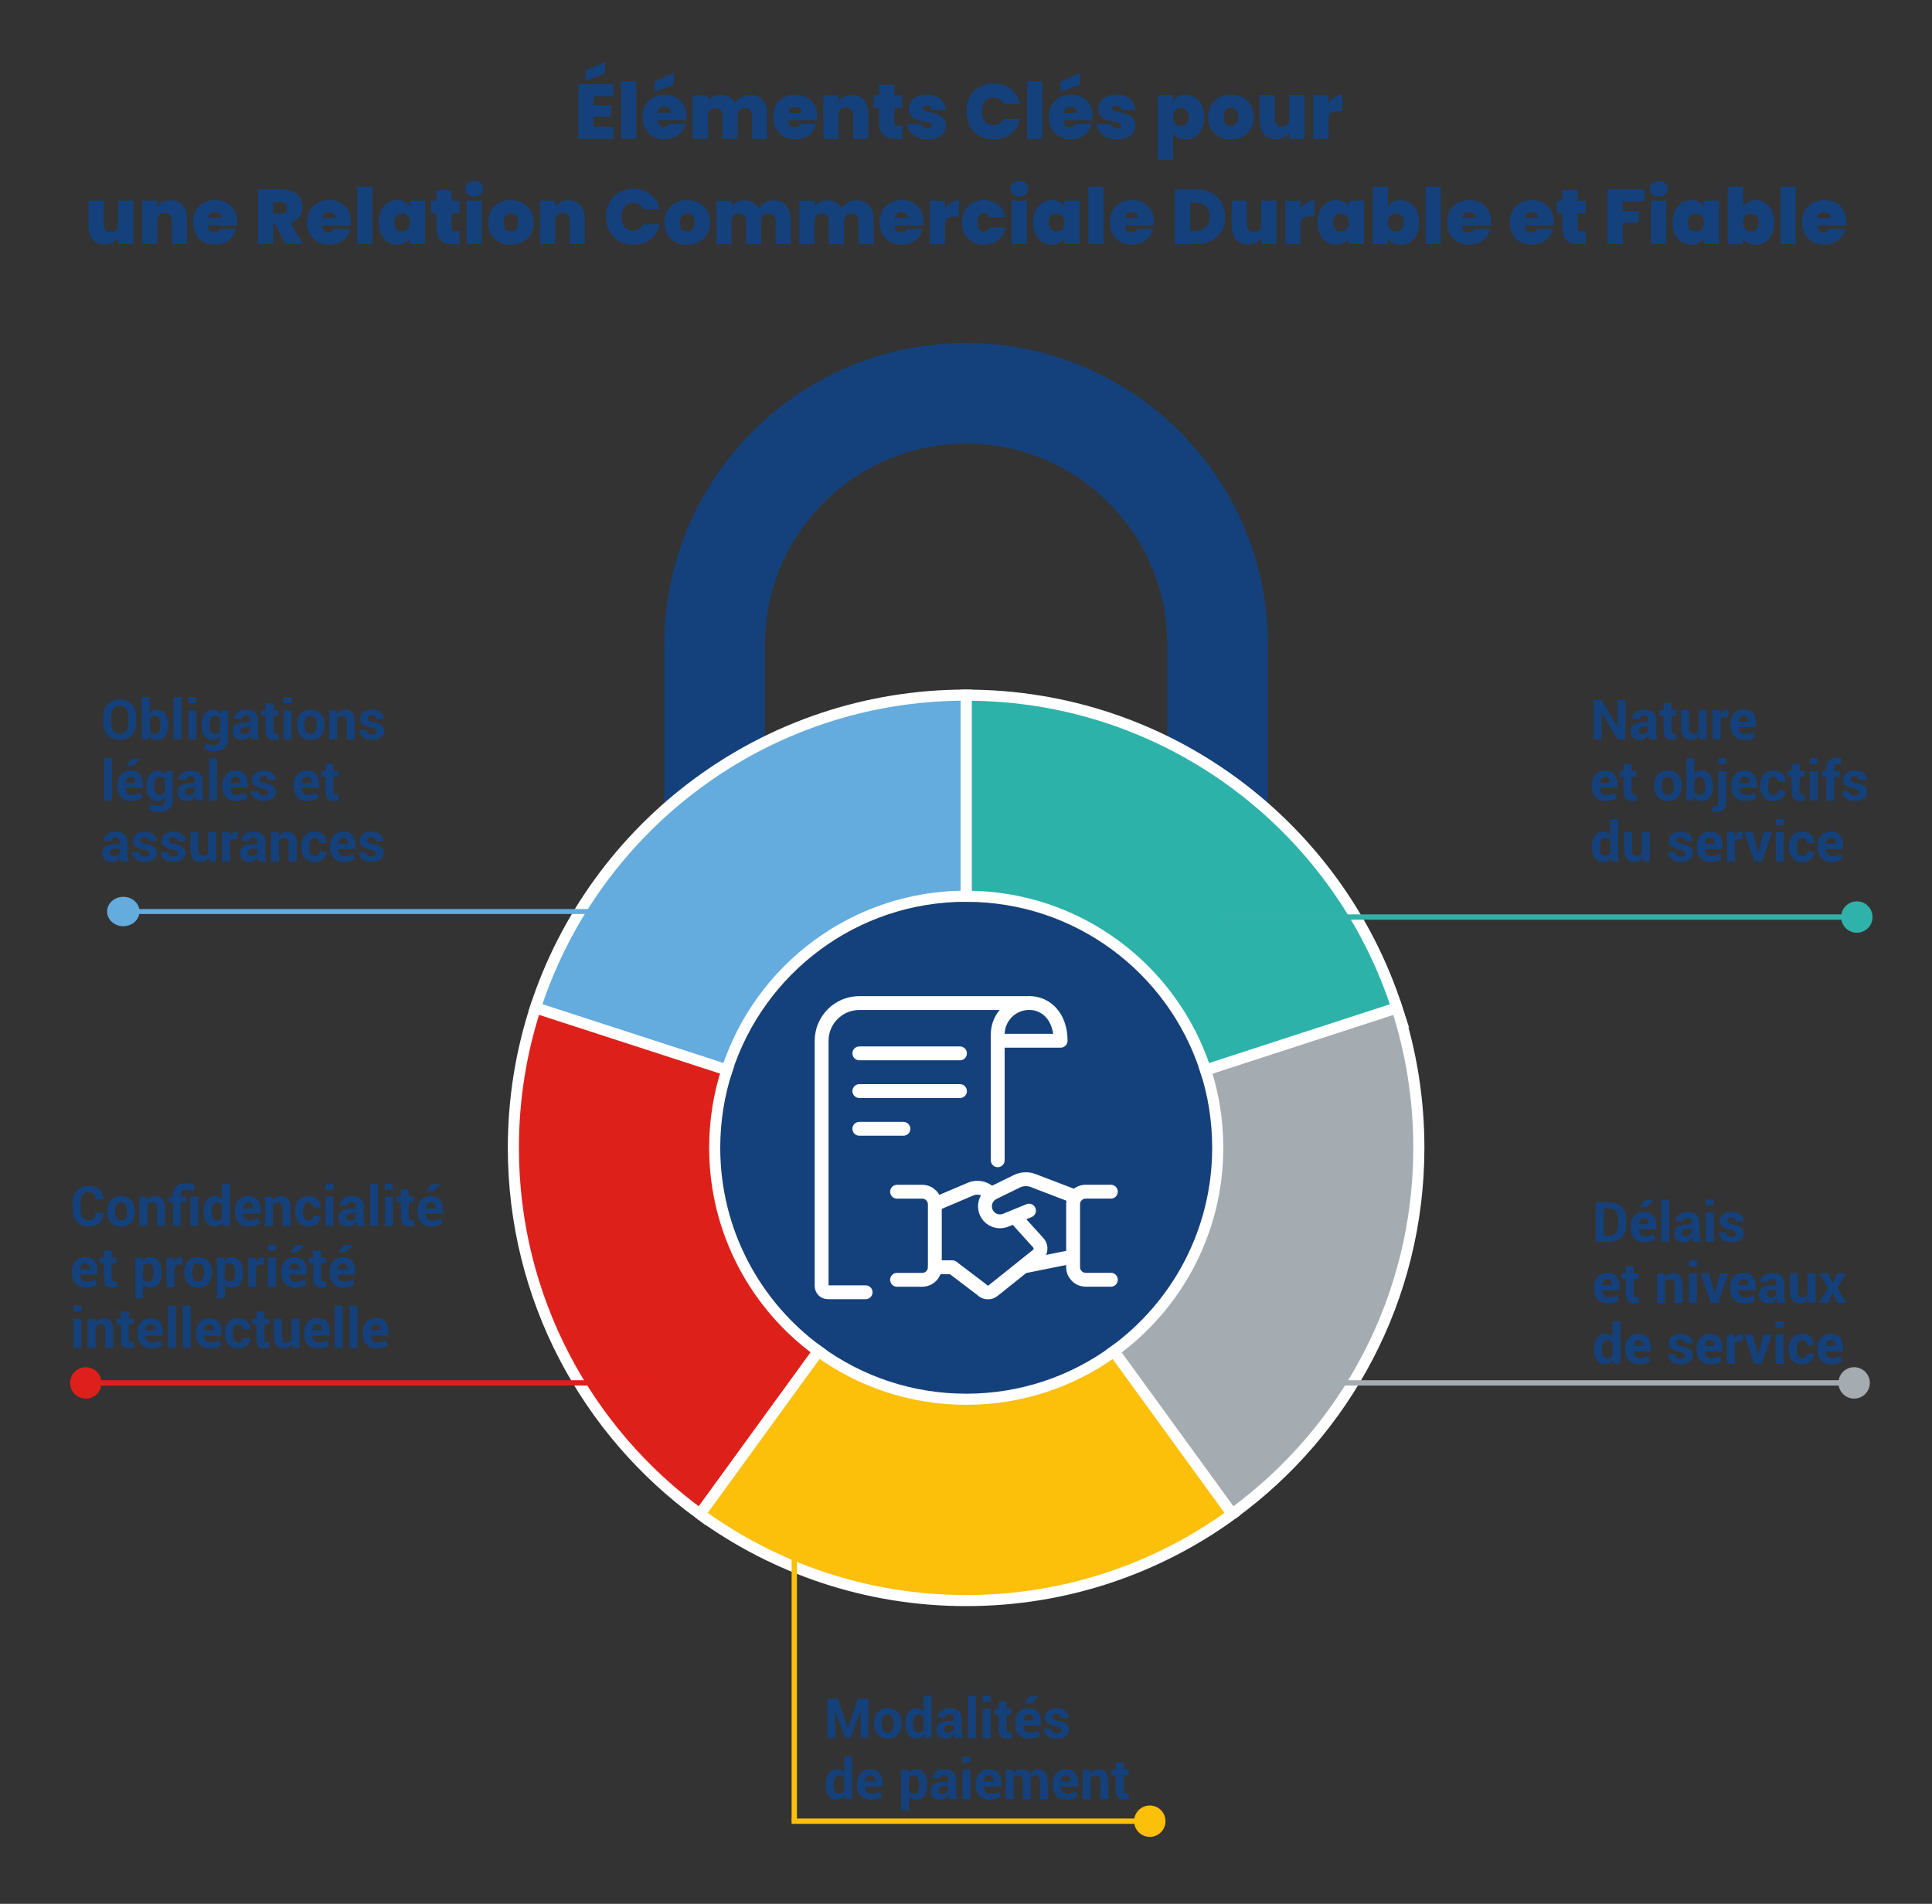 <?xml version="1.0" encoding="UTF-8"?>
<svg id="Calque_1" data-name="Calque 1" xmlns="http://www.w3.org/2000/svg" viewBox="0 0 348.34 343.3">
  <rect x="0" y="0" width="348.34" height="343.3" fill="#333333" stroke="none"/>
  <g id="items">
    <g id="blend">
      <g id="g-root-0.cr-big_cr_hssgdbgpcow7-fill" data-name="g-root-0.cr-big cr hssgdbgpcow7-fill">
        <g id="_0.cr-big_cr_hssgdbgpcow7-fill" data-name="0.cr-big_cr_hssgdbgpcow7-fill">
          <path d="m128.84,206.97c0,25.05,20.3,45.35,45.35,45.35s45.35-20.3,45.35-45.35-20.3-45.35-45.35-45.35-45.35,20.3-45.35,45.35" style="fill: #14417b; fill-rule: evenodd; stroke-width: 0px;"/>
        </g>
      </g>
      <g id="g-root-0.cu_sy_dcyy8vgpcpog-fill" data-name="g-root-0.cu sy dcyy8vgpcpog-fill">
        <g id="_0.cu_sy_dcyy8vgpcpog-fill" data-name="0.cu_sy_dcyy8vgpcpog-fill">
          <path d="m174.19,61.85c30.06,0,54.42,24.37,54.42,54.42v29.86c-5.44-4.87-11.54-9.02-18.14-12.3v-17.56c0-20.04-16.24-36.28-36.28-36.28s-36.28,16.24-36.28,36.28v17.56c-6.61,3.28-12.7,7.43-18.14,12.3v-29.86c0-30.06,24.37-54.42,54.42-54.42Z" style="fill: #14417b; fill-rule: evenodd; stroke-width: 0px;"/>
        </g>
      </g>
      <g id="g-root-0.cr-big_cr_hssgdbgpcow7-stroke" data-name="g-root-0.cr-big cr hssgdbgpcow7-stroke">
        <g id="_0.cr-big_cr_hssgdbgpcow7-stroke" data-name="0.cr-big_cr_hssgdbgpcow7-stroke">
          <path d="m128.84,206.97c0,25.05,20.3,45.35,45.35,45.35s45.35-20.3,45.35-45.35-20.3-45.35-45.35-45.35-45.35,20.3-45.35,45.35" style="fill: none; stroke: #494949; stroke-linecap: round; stroke-linejoin: round; stroke-width: 2px;"/>
        </g>
      </g>
      <g id="g-root-5.cu_sy_4hbxzzgpcqh5-stroke" data-name="g-root-5.cu sy 4hbxzzgpcqh5-stroke">
        <g id="_5.cu_sy_4hbxzzgpcqh5-stroke" data-name="5.cu_sy_4hbxzzgpcqh5-stroke">
          <path d="m174.19,161.6c-20.16,0-37.24,13.16-43.13,31.36l-34.53-11.22c10.63-32.74,41.38-56.4,77.66-56.4h0v36.26Z" style="fill: #64abde; stroke: #fff; stroke-miterlimit: 10; stroke-width: 2px;"/>
        </g>
      </g>
      <g id="g-root-4.cu_sy_4hbxzzgpcqh6-stroke" data-name="g-root-4.cu sy 4hbxzzgpcqh6-stroke">
        <g id="_4.cu_sy_4hbxzzgpcqh6-stroke" data-name="4.cu_sy_4hbxzzgpcqh6-stroke">
          <path d="m126.21,273.02c-20.39-14.84-33.65-38.9-33.65-66.05,0-8.81,1.4-17.29,3.98-25.24l34.53,11.21c-1.43,4.41-2.21,9.12-2.21,14.01,0,15.08,7.36,28.45,18.69,36.69l-21.34,29.37Z" style="fill: #de201b; stroke: #fff; stroke-miterlimit: 10; stroke-width: 2px;"/>
        </g>
      </g>
      <g id="g-root-3.cu_sy_1ifvjgpcr9f-stroke" data-name="g-root-3.cu sy 1ifvjgpcr9f-stroke">
        <g id="_3.cu_sy_1ifvjgpcr9f-stroke" data-name="3.cu_sy_1ifvjgpcr9f-stroke">
          <path d="m126.21,273.02l21.34-29.37c7.48,5.45,16.7,8.66,26.66,8.66s19.17-3.21,26.66-8.66l21.33,29.36c-13.47,9.81-30.06,15.6-48,15.6s-34.51-5.78-47.98-15.58Z" style="fill: #fcbf0a; stroke: #fff; stroke-miterlimit: 10; stroke-width: 2px;"/>
        </g>
      </g>
      <g id="g-root-2.cu_sy_1ifvjgpcr9g-stroke" data-name="g-root-2.cu sy 1ifvjgpcr9g-stroke">
        <g id="_2.cu_sy_1ifvjgpcr9g-stroke" data-name="2.cu_sy_1ifvjgpcr9g-stroke">
          <path d="m222.17,273.01c20.39-14.84,33.65-38.9,33.65-66.05,0-8.81-1.39-17.28-3.97-25.23l-34.49,11.21c1.43,4.41,2.2,9.12,2.2,14.01,0,15.09-7.37,28.46-18.71,36.71l21.33,29.36Z" style="fill: #a4acb2; stroke: #fff; stroke-miterlimit: 10; stroke-width: 2px;"/>
        </g>
      </g>
      <g id="g-root-1.cu_sy_1q7lyovgpcop9-stroke" data-name="g-root-1.cu sy 1q7lyovgpcop9-stroke">
        <g id="_1.cu_sy_1q7lyovgpcop9-stroke" data-name="1.cu_sy_1q7lyovgpcop9-stroke">
          <path d="m251.85,181.73l-34.49,11.21c-5.9-18.19-22.99-31.33-43.14-31.33v-36.26c36.27,0,67.01,23.67,77.64,56.39Z" style="fill: #2cb2a9; stroke: #fff; stroke-miterlimit: 10; stroke-width: 2px;"/>
        </g>
      </g>
      <g id="g-root-sign_hu1ejjgpcr2m-stroke" data-name="g-root-sign hu1ejjgpcr2m-stroke">
        <g id="sign_hu1ejjgpcr2m-stroke" data-name="sign hu1ejjgpcr2m-stroke">
          <path d="m193.46,226.58l-8.91,1.79m.98-10.07l-4.19,1.72c-.67.27-1.42.27-2.09,0-.98-.41-1.63-1.36-1.66-2.42-.03-1.06.55-2.05,1.51-2.52l4.17-2.04c.52-.27,1.09-.41,1.68-.41.44,0,.88.07,1.29.23l7.66,2.93m-25.37,12.72h3.17l5.28,4.01c.55.63,1.5.7,2.13.16l7.94-6.35c.64-.54.74-1.49.23-2.15l-4.35-4.81m-4.19-4.06l-.57-.48c-.57-.43-1.26-.66-1.97-.66-.42,0-.84.09-1.22.25l-6.44,2.74m-6.8,13.61h4.54c1.25,0,2.27-1.02,2.27-2.27v-11.34c0-1.25-1.02-2.27-2.27-2.27h-4.54m38.55,15.87h-4.54c-1.25,0-2.27-1.02-2.27-2.27v-11.34c0-1.25,1.02-2.27,2.27-2.27h4.54m-14.74-34.01h-30.61c-3.76,0-6.8,3.05-6.8,6.8v44.22c0,.63.51,1.13,1.13,1.13h6.8m-1.13-43.08h18.14m-18.14,6.8h18.14m-18.14,6.8h7.94m17.01,5.67v-22.68c0-3.13,2.54-5.67,5.67-5.67s5.67,2.54,5.67,6.8h-11.34" style="fill: none; stroke: #fff; stroke-linecap: round; stroke-linejoin: round; stroke-width: 2.5px;"/>
        </g>
      </g>
    </g>
  </g>
  <g>
    <path d="m24.56,130.42c0,.88-.27,1.6-.83,2.17s-1.27.85-2.15.85-1.59-.28-2.14-.85-.82-1.29-.82-2.16v-1.28c0-.87.27-1.59.82-2.16s1.26-.86,2.13-.86,1.6.29,2.15.86.83,1.29.83,2.16v1.28Zm-1.42-1.29c0-.55-.14-1.01-.42-1.36s-.66-.53-1.15-.53-.86.18-1.13.53-.4.81-.4,1.36v1.29c0,.56.14,1.02.41,1.38s.65.53,1.13.53.87-.18,1.14-.53.41-.81.41-1.38v-1.29Z" style="fill: #14417b; stroke-width: 0px;"/>
    <path d="m30.34,130.84c0,.79-.18,1.42-.53,1.89s-.86.71-1.52.71c-.31,0-.58-.06-.81-.2s-.42-.32-.58-.57l-.12.66h-1.21v-7.62h1.42v2.9c.15-.21.34-.37.55-.49s.46-.17.73-.17c.67,0,1.18.25,1.53.76s.53,1.18.53,2.02v.1Zm-1.42-.1c0-.51-.08-.92-.23-1.22s-.41-.45-.77-.45c-.22,0-.41.05-.56.14s-.27.23-.36.4v2.24c.09.16.21.28.36.37s.34.13.57.13c.37,0,.62-.13.77-.39s.22-.63.22-1.1v-.1Z" style="fill: #14417b; stroke-width: 0px;"/>
    <path d="m32.72,133.34h-1.43v-7.62h1.43v7.62Z" style="fill: #14417b; stroke-width: 0px;"/>
    <path d="m35.39,126.79h-1.43v-1.07h1.43v1.07Zm0,6.55h-1.43v-5.28h1.43v5.28Z" style="fill: #14417b; stroke-width: 0px;"/>
    <path d="m36.35,130.74c0-.83.18-1.51.54-2.02s.87-.77,1.52-.77c.3,0,.56.07.78.2s.42.32.58.57l.11-.67h1.23v5.26c0,.69-.22,1.22-.67,1.59s-1.08.56-1.88.56c-.27,0-.55-.04-.85-.11s-.58-.17-.83-.3l.24-1.06c.22.1.44.18.68.24s.48.08.75.08c.39,0,.68-.08.86-.24s.28-.42.28-.76v-.48c-.16.2-.34.35-.55.45s-.45.16-.73.16c-.65,0-1.15-.24-1.51-.71s-.54-1.1-.54-1.88v-.1Zm1.43.1c0,.46.08.83.23,1.09s.41.4.76.4c.22,0,.4-.04.55-.12s.27-.2.36-.35v-2.29c-.09-.16-.21-.29-.36-.38s-.33-.13-.54-.13c-.35,0-.6.15-.76.46s-.24.71-.24,1.21v.1Z" style="fill: #14417b; stroke-width: 0px;"/>
    <path d="m45.32,133.34c-.05-.12-.1-.25-.13-.38s-.06-.27-.08-.41c-.15.26-.34.47-.58.64s-.53.25-.86.25c-.55,0-.98-.14-1.28-.43s-.45-.67-.45-1.16c0-.52.2-.92.6-1.2s.98-.43,1.75-.43h.8v-.42c0-.25-.07-.45-.2-.59s-.33-.21-.6-.21c-.23,0-.41.06-.53.17s-.19.27-.19.46h-1.37v-.03c-.03-.45.16-.83.57-1.15s.95-.49,1.61-.49,1.15.16,1.54.48.59.78.59,1.37v2.18c0,.25.02.48.06.7s.1.43.18.65h-1.42Zm-1.3-.95c.25,0,.47-.06.66-.19s.33-.27.4-.43v-.75h-.8c-.3,0-.53.07-.69.22s-.23.33-.23.55c0,.18.06.32.17.43s.28.16.48.16Z" style="fill: #14417b; stroke-width: 0px;"/>
    <path d="m49.29,126.76v1.29h.89v1h-.89v2.69c0,.21.04.35.13.44s.2.13.34.13c.07,0,.14,0,.2-.01s.12-.02.19-.04l.12,1.03c-.14.05-.28.09-.42.11s-.28.04-.44.04c-.49,0-.87-.14-1.14-.41s-.4-.7-.4-1.28v-2.7h-.77v-1h.77v-1.29h1.42Z" style="fill: #14417b; stroke-width: 0px;"/>
    <path d="m52.56,126.79h-1.43v-1.07h1.43v1.07Zm0,6.55h-1.43v-5.28h1.43v5.28Z" style="fill: #14417b; stroke-width: 0px;"/>
    <path d="m53.51,130.65c0-.79.22-1.43.66-1.94s1.05-.75,1.83-.75,1.39.25,1.84.75.66,1.15.66,1.94v.1c0,.79-.22,1.44-.66,1.94s-1.05.75-1.83.75-1.39-.25-1.83-.75-.66-1.15-.66-1.94v-.1Zm1.42.1c0,.48.08.87.25,1.16s.44.44.82.44.64-.15.81-.44.26-.68.26-1.16v-.1c0-.47-.09-.85-.26-1.15s-.44-.44-.82-.44-.64.15-.81.45-.26.68-.26,1.15v.1Z" style="fill: #14417b; stroke-width: 0px;"/>
    <path d="m60.68,128.06l.06.76c.18-.27.39-.48.65-.63s.55-.22.86-.22c.53,0,.95.17,1.25.52s.45.89.45,1.63v3.24h-1.43v-3.23c0-.38-.07-.65-.2-.8s-.33-.24-.59-.24c-.21,0-.4.04-.56.12s-.29.19-.4.33v3.82h-1.43v-5.28h1.33Z" style="fill: #14417b; stroke-width: 0px;"/>
    <path d="m67.88,131.87c0-.16-.08-.29-.23-.4s-.43-.21-.84-.3c-.62-.12-1.09-.31-1.41-.56s-.48-.59-.48-1.02c0-.45.19-.84.58-1.16s.9-.48,1.53-.48,1.2.16,1.6.48.59.72.58,1.19v.03h-1.39c0-.21-.07-.38-.21-.52s-.33-.2-.59-.2c-.23,0-.41.06-.54.17s-.2.25-.2.42.07.3.21.4.42.19.84.28c.65.13,1.13.32,1.45.57s.48.6.48,1.04c0,.48-.2.86-.61,1.17s-.94.45-1.61.45c-.7,0-1.26-.18-1.67-.53s-.6-.76-.58-1.22v-.03h1.31c0,.28.1.49.28.62s.41.19.69.19c.26,0,.46-.05.6-.16s.21-.25.21-.43Z" style="fill: #14417b; stroke-width: 0px;"/>
    <path d="m20.2,144.34h-1.43v-7.62h1.43v7.62Z" style="fill: #14417b; stroke-width: 0px;"/>
    <path d="m23.66,144.44c-.79,0-1.4-.24-1.85-.73s-.66-1.11-.66-1.87v-.2c0-.79.21-1.44.64-1.94s1.02-.76,1.77-.75c.71,0,1.25.22,1.63.65s.57,1.02.57,1.76v.74h-3.15v.03c0,.36.12.65.31.88s.49.34.88.34c.32,0,.59-.03.81-.1s.45-.16.69-.3l.39.88c-.21.17-.5.32-.86.43s-.76.18-1.18.18Zm-.09-4.38c-.29,0-.51.1-.66.3s-.25.46-.28.78v.02h1.75v-.11c0-.31-.06-.55-.19-.73s-.33-.27-.62-.27Zm.17-3.26h1.59v.03s-1.34,1.27-1.34,1.27h-1.22l.97-1.3Z" style="fill: #14417b; stroke-width: 0px;"/>
    <path d="m26.39,141.74c0-.83.18-1.51.54-2.02s.87-.77,1.52-.77c.3,0,.56.07.78.2s.42.32.58.57l.11-.67h1.23v5.26c0,.69-.22,1.22-.67,1.59s-1.08.56-1.88.56c-.27,0-.55-.04-.85-.11s-.58-.17-.83-.3l.24-1.06c.22.1.44.18.68.24s.48.08.75.08c.39,0,.68-.08.86-.24s.28-.42.28-.76v-.48c-.16.2-.34.35-.55.45s-.45.16-.73.16c-.65,0-1.15-.24-1.51-.71s-.54-1.1-.54-1.88v-.1Zm1.43.1c0,.46.08.83.23,1.09s.41.4.76.4c.22,0,.4-.04.55-.12s.27-.2.36-.35v-2.29c-.09-.16-.21-.29-.36-.38s-.33-.13-.54-.13c-.35,0-.6.15-.76.46s-.24.71-.24,1.21v.1Z" style="fill: #14417b; stroke-width: 0px;"/>
    <path d="m35.36,144.34c-.05-.12-.1-.25-.13-.38s-.06-.27-.08-.41c-.15.26-.34.47-.58.64s-.53.25-.86.25c-.55,0-.98-.14-1.28-.43s-.45-.67-.45-1.16c0-.52.2-.92.6-1.2s.98-.43,1.75-.43h.8v-.42c0-.25-.07-.45-.2-.59s-.33-.21-.6-.21c-.23,0-.41.06-.53.17s-.19.27-.19.46h-1.37v-.03c-.03-.45.16-.83.57-1.15s.95-.49,1.61-.49,1.15.16,1.54.48.59.78.59,1.37v2.18c0,.25.02.48.06.7s.1.43.18.65h-1.42Zm-1.3-.95c.25,0,.47-.06.66-.19s.33-.27.4-.43v-.75h-.8c-.3,0-.53.07-.69.22s-.23.33-.23.55c0,.18.06.32.17.43s.28.16.48.16Z" style="fill: #14417b; stroke-width: 0px;"/>
    <path d="m39.11,144.34h-1.43v-7.62h1.43v7.62Z" style="fill: #14417b; stroke-width: 0px;"/>
    <path d="m42.57,144.44c-.79,0-1.4-.24-1.85-.73s-.66-1.11-.66-1.87v-.2c0-.79.21-1.44.64-1.94s1.02-.76,1.77-.75c.71,0,1.25.22,1.63.65s.57,1.02.57,1.76v.74h-3.15v.03c0,.36.12.65.31.88s.49.34.88.34c.32,0,.59-.03.81-.1s.45-.16.69-.3l.39.88c-.21.17-.5.32-.86.43s-.76.18-1.18.18Zm-.09-4.38c-.29,0-.51.1-.66.3s-.25.46-.28.78v.02h1.75v-.11c0-.31-.06-.55-.19-.73s-.33-.27-.62-.27Z" style="fill: #14417b; stroke-width: 0px;"/>
    <path d="m48.37,142.87c0-.16-.08-.29-.23-.4s-.43-.21-.84-.3c-.62-.12-1.09-.31-1.41-.56s-.48-.59-.48-1.02c0-.45.19-.84.58-1.16s.9-.48,1.53-.48,1.2.16,1.6.48.59.72.58,1.19v.03h-1.39c0-.21-.07-.38-.21-.52s-.33-.2-.59-.2c-.23,0-.41.06-.54.17s-.2.25-.2.42.07.3.21.4.42.19.84.28c.65.13,1.13.32,1.45.57s.48.6.48,1.04c0,.48-.2.86-.61,1.17s-.94.45-1.61.45c-.7,0-1.26-.18-1.67-.53s-.6-.76-.58-1.22v-.03h1.31c0,.28.1.49.28.62s.41.19.69.19c.26,0,.46-.05.6-.16s.21-.25.21-.43Z" style="fill: #14417b; stroke-width: 0px;"/>
    <path d="m55.45,144.44c-.79,0-1.4-.24-1.85-.73s-.66-1.11-.66-1.87v-.2c0-.79.21-1.44.64-1.94s1.02-.76,1.77-.75c.71,0,1.25.22,1.63.65s.57,1.02.57,1.76v.74h-3.15v.03c0,.36.12.65.31.88s.49.34.88.34c.32,0,.59-.03.81-.1s.45-.16.69-.3l.39.88c-.21.17-.5.32-.86.43s-.76.18-1.18.18Zm-.09-4.38c-.29,0-.51.1-.66.3s-.25.46-.28.78v.02h1.75v-.11c0-.31-.06-.55-.19-.73s-.33-.27-.62-.27Z" style="fill: #14417b; stroke-width: 0px;"/>
    <path d="m60.1,137.76v1.29h.89v1h-.89v2.69c0,.21.04.35.13.44s.2.13.34.13c.07,0,.14,0,.2-.01s.12-.02.19-.04l.12,1.03c-.14.05-.28.09-.42.11s-.28.04-.44.04c-.49,0-.87-.14-1.14-.41s-.4-.7-.4-1.28v-2.7h-.77v-1h.77v-1.29h1.42Z" style="fill: #14417b; stroke-width: 0px;"/>
    <path d="m21.81,155.34c-.05-.12-.1-.25-.13-.38s-.06-.27-.08-.41c-.15.26-.34.47-.58.64s-.53.25-.86.25c-.55,0-.98-.14-1.28-.43s-.45-.67-.45-1.16c0-.52.2-.92.6-1.2s.98-.43,1.75-.43h.8v-.42c0-.25-.07-.45-.2-.59s-.33-.21-.6-.21c-.23,0-.41.06-.53.17s-.19.27-.19.46h-1.37v-.03c-.03-.45.16-.83.57-1.15s.95-.49,1.61-.49,1.15.16,1.54.48.59.78.59,1.37v2.18c0,.25.02.48.06.7s.1.43.18.65h-1.42Zm-1.3-.95c.25,0,.47-.06.66-.19s.33-.27.4-.43v-.75h-.8c-.3,0-.53.07-.69.22s-.23.33-.23.55c0,.18.06.32.17.43s.28.16.48.16Z" style="fill: #14417b; stroke-width: 0px;"/>
    <path d="m26.92,153.87c0-.16-.08-.29-.23-.4s-.43-.21-.84-.3c-.62-.12-1.09-.31-1.41-.56s-.48-.59-.48-1.02c0-.45.19-.84.58-1.16s.9-.48,1.53-.48,1.2.16,1.6.48.59.72.58,1.19v.03h-1.39c0-.21-.07-.38-.21-.52s-.33-.2-.59-.2c-.23,0-.41.06-.54.17s-.2.25-.2.42.07.3.21.4.42.19.84.28c.65.13,1.13.32,1.45.57s.48.6.48,1.04c0,.48-.2.86-.61,1.17s-.94.45-1.61.45c-.7,0-1.26-.18-1.67-.53s-.6-.76-.58-1.22v-.03h1.31c0,.28.1.49.28.62s.41.19.69.19c.26,0,.46-.05.6-.16s.21-.25.21-.43Z" style="fill: #14417b; stroke-width: 0px;"/>
    <path d="m32.08,153.87c0-.16-.08-.29-.23-.4s-.43-.21-.84-.3c-.62-.12-1.09-.31-1.41-.56s-.48-.59-.48-1.02c0-.45.19-.84.58-1.16s.9-.48,1.53-.48,1.2.16,1.6.48.59.72.58,1.19v.03h-1.39c0-.21-.07-.38-.21-.52s-.33-.2-.59-.2c-.23,0-.41.06-.54.17s-.2.25-.2.42.07.3.21.4.42.19.84.28c.65.13,1.13.32,1.45.57s.48.6.48,1.04c0,.48-.2.86-.61,1.17s-.94.45-1.61.45c-.7,0-1.26-.18-1.67-.53s-.6-.76-.58-1.22v-.03h1.31c0,.28.1.49.28.62s.41.19.69.19c.26,0,.46-.05.6-.16s.21-.25.21-.43Z" style="fill: #14417b; stroke-width: 0px;"/>
    <path d="m37.62,154.56c-.16.28-.37.5-.62.65s-.54.23-.87.23c-.56,0-.99-.19-1.31-.57s-.47-.96-.47-1.76v-3.06h1.42v3.07c0,.46.06.78.19.95s.32.26.58.26c.23,0,.42-.04.59-.11s.3-.18.4-.32v-3.84h1.43v5.28h-1.18l-.15-.78Z" style="fill: #14417b; stroke-width: 0px;"/>
    <path d="m42.8,151.28h-.52c-.21-.01-.39.03-.52.12s-.24.21-.31.37v3.57h-1.42v-5.28h1.32l.06.78c.12-.28.28-.49.48-.65s.42-.23.68-.23c.07,0,.14,0,.2.02s.12.03.18.04l-.15,1.26Z" style="fill: #14417b; stroke-width: 0px;"/>
    <path d="m46.66,155.34c-.05-.12-.1-.25-.13-.38s-.06-.27-.08-.41c-.15.26-.34.47-.58.64s-.53.25-.86.25c-.55,0-.98-.14-1.28-.43s-.45-.67-.45-1.16c0-.52.2-.92.6-1.2s.98-.43,1.75-.43h.8v-.42c0-.25-.07-.45-.2-.59s-.33-.21-.6-.21c-.23,0-.41.06-.53.17s-.19.27-.19.46h-1.37v-.03c-.03-.45.16-.83.57-1.15s.95-.49,1.61-.49,1.15.16,1.54.48.59.78.59,1.37v2.18c0,.25.02.48.06.7s.1.43.18.65h-1.42Zm-1.3-.95c.25,0,.47-.06.66-.19s.33-.27.4-.43v-.75h-.8c-.3,0-.53.07-.69.22s-.23.33-.23.55c0,.18.06.32.17.43s.28.16.48.16Z" style="fill: #14417b; stroke-width: 0px;"/>
    <path d="m50.22,150.06l.06.76c.18-.27.39-.48.65-.63s.55-.22.86-.22c.53,0,.95.17,1.25.52s.45.89.45,1.63v3.24h-1.43v-3.23c0-.38-.07-.65-.2-.8s-.33-.24-.59-.24c-.21,0-.4.04-.56.12s-.29.19-.4.33v3.82h-1.43v-5.28h1.33Z" style="fill: #14417b; stroke-width: 0px;"/>
    <path d="m56.77,154.35c.25,0,.44-.07.59-.22s.22-.35.22-.59h1.3v.03c.02.53-.18.98-.59,1.34s-.92.54-1.52.54c-.78,0-1.39-.25-1.81-.75s-.64-1.14-.64-1.92v-.15c0-.77.21-1.41.64-1.92s1.03-.75,1.8-.75c.64,0,1.16.19,1.56.56s.58.86.57,1.46v.03h-1.31c0-.27-.07-.5-.22-.68s-.35-.27-.6-.27c-.37,0-.63.15-.78.44s-.23.67-.23,1.13v.15c0,.47.08.85.23,1.14s.42.43.79.43Z" style="fill: #14417b; stroke-width: 0px;"/>
    <path d="m62.01,155.44c-.79,0-1.4-.24-1.85-.73s-.66-1.11-.66-1.87v-.2c0-.79.21-1.44.64-1.94s1.02-.76,1.77-.75c.71,0,1.25.22,1.63.65s.57,1.02.57,1.76v.74h-3.15v.03c0,.36.12.65.31.88s.49.34.88.34c.32,0,.59-.03.81-.1s.45-.16.69-.3l.39.88c-.21.17-.5.32-.86.43s-.76.18-1.18.18Zm-.09-4.38c-.29,0-.51.1-.66.3s-.25.46-.28.78v.02h1.75v-.11c0-.31-.06-.55-.19-.73s-.33-.27-.62-.27Z" style="fill: #14417b; stroke-width: 0px;"/>
    <path d="m67.8,153.87c0-.16-.08-.29-.23-.4s-.43-.21-.84-.3c-.62-.12-1.09-.31-1.41-.56s-.48-.59-.48-1.02c0-.45.19-.84.58-1.16s.9-.48,1.53-.48,1.2.16,1.6.48.59.72.58,1.19v.03h-1.39c0-.21-.07-.38-.21-.52s-.33-.2-.59-.2c-.23,0-.41.06-.54.17s-.2.25-.2.42.07.3.21.4.42.19.84.28c.65.13,1.13.32,1.45.57s.48.6.48,1.04c0,.48-.2.86-.61,1.17s-.94.45-1.61.45c-.7,0-1.26-.18-1.67-.53s-.6-.76-.58-1.22v-.03h1.31c0,.28.1.49.28.62s.41.19.69.19c.26,0,.46-.05.6-.16s.21-.25.21-.43Z" style="fill: #14417b; stroke-width: 0px;"/>
  </g>
  <g>
    <path d="m18.62,218.71v.03c.02.76-.21,1.35-.68,1.78s-1.13.64-1.97.64-1.54-.27-2.07-.82-.79-1.26-.79-2.13v-1.41c0-.87.26-1.57.77-2.13s1.18-.83,2.01-.83,1.54.21,2.03.63.73,1.02.71,1.79v.03h-1.4c0-.46-.11-.79-.33-1.02s-.56-.33-1.02-.33c-.43,0-.76.17-1,.52s-.36.79-.36,1.33v1.42c0,.55.13.99.38,1.34s.6.52,1.05.52.74-.11.95-.33.31-.57.31-1.03h1.38Z" style="fill: #14417b; stroke-width: 0px;"/>
    <path d="m19.33,218.38c0-.79.22-1.43.66-1.94s1.05-.75,1.83-.75,1.39.25,1.84.75.66,1.15.66,1.94v.1c0,.79-.22,1.44-.66,1.94s-1.05.75-1.83.75-1.39-.25-1.83-.75-.66-1.15-.66-1.94v-.1Zm1.42.1c0,.48.08.87.25,1.16s.44.44.82.44.64-.15.81-.44.26-.68.26-1.16v-.1c0-.47-.09-.85-.26-1.15s-.44-.44-.82-.44-.64.15-.81.45-.26.68-.26,1.15v.1Z" style="fill: #14417b; stroke-width: 0px;"/>
    <path d="m26.49,215.78l.06.76c.18-.27.39-.48.65-.63s.55-.22.86-.22c.53,0,.95.17,1.25.52s.45.89.45,1.63v3.24h-1.43v-3.23c0-.38-.07-.65-.2-.8s-.33-.24-.59-.24c-.21,0-.4.04-.56.12s-.29.19-.4.33v3.82h-1.43v-5.28h1.33Z" style="fill: #14417b; stroke-width: 0px;"/>
    <path d="m31.17,221.07v-4.28h-.79v-1h.79v-.36c0-.66.2-1.18.61-1.54s.98-.54,1.71-.54c.25,0,.5.03.75.08s.53.12.86.22l-.21,1.12c-.24-.07-.45-.13-.65-.17s-.42-.06-.67-.06c-.33,0-.58.07-.74.22s-.25.37-.25.66v.36h1.04v1h-1.04v4.28h-1.43Zm4.59,0h-1.43v-5.28h1.43v5.28Z" style="fill: #14417b; stroke-width: 0px;"/>
    <path d="m36.71,218.47c0-.83.18-1.51.54-2.02s.87-.77,1.52-.77c.26,0,.5.06.71.17s.4.28.56.49v-2.9h1.43v7.62h-1.22l-.12-.65c-.17.24-.36.43-.59.56s-.49.19-.78.19c-.65,0-1.15-.24-1.51-.71s-.54-1.1-.54-1.88v-.1Zm1.42.1c0,.46.08.83.23,1.09s.41.4.76.4c.21,0,.38-.04.54-.12s.28-.2.38-.36v-2.25c-.1-.17-.22-.3-.37-.39s-.33-.14-.53-.14c-.35,0-.6.15-.76.46s-.24.71-.24,1.21v.1Z" style="fill: #14417b; stroke-width: 0px;"/>
    <path d="m44.87,221.17c-.79,0-1.4-.24-1.85-.73s-.66-1.11-.66-1.87v-.2c0-.79.21-1.44.64-1.94s1.02-.76,1.77-.75c.71,0,1.25.22,1.63.65s.57,1.02.57,1.76v.74h-3.15v.03c0,.36.12.65.31.88s.49.34.88.34c.32,0,.59-.03.81-.1s.45-.16.69-.3l.39.88c-.21.17-.5.32-.86.43s-.76.18-1.18.18Zm-.09-4.38c-.29,0-.51.1-.66.3s-.25.46-.28.78v.02h1.75v-.11c0-.31-.06-.55-.19-.73s-.33-.27-.62-.27Z" style="fill: #14417b; stroke-width: 0px;"/>
    <path d="m49.11,215.78l.06.76c.18-.27.39-.48.65-.63s.55-.22.86-.22c.53,0,.95.17,1.25.52s.45.89.45,1.63v3.24h-1.43v-3.23c0-.38-.07-.65-.2-.8s-.33-.24-.59-.24c-.21,0-.4.04-.56.12s-.29.19-.4.33v3.82h-1.43v-5.28h1.33Z" style="fill: #14417b; stroke-width: 0px;"/>
    <path d="m55.66,220.08c.25,0,.44-.07.59-.22s.22-.35.22-.59h1.3v.03c.02.53-.18.98-.59,1.34s-.92.54-1.52.54c-.78,0-1.39-.25-1.81-.75s-.64-1.14-.64-1.92v-.15c0-.77.21-1.41.64-1.92s1.03-.75,1.8-.75c.64,0,1.16.19,1.56.56s.58.86.57,1.46v.03h-1.31c0-.27-.07-.5-.22-.68s-.35-.27-.6-.27c-.37,0-.63.15-.78.44s-.23.67-.23,1.13v.15c0,.47.08.85.23,1.14s.42.43.79.43Z" style="fill: #14417b; stroke-width: 0px;"/>
    <path d="m60.11,214.52h-1.43v-1.07h1.43v1.07Zm0,6.55h-1.43v-5.28h1.43v5.28Z" style="fill: #14417b; stroke-width: 0px;"/>
    <path d="m64.39,221.07c-.05-.12-.1-.25-.13-.38s-.06-.27-.08-.41c-.15.26-.34.47-.58.64s-.53.25-.86.25c-.55,0-.98-.14-1.28-.43s-.45-.67-.45-1.16c0-.52.2-.92.6-1.2s.98-.43,1.75-.43h.8v-.42c0-.25-.07-.45-.2-.59s-.33-.21-.6-.21c-.23,0-.41.06-.53.17s-.19.27-.19.46h-1.37v-.03c-.03-.45.16-.83.57-1.15s.95-.49,1.61-.49,1.15.16,1.54.48.59.78.59,1.37v2.18c0,.25.02.48.06.7s.1.43.18.65h-1.42Zm-1.3-.95c.25,0,.47-.06.66-.19s.33-.27.4-.43v-.75h-.8c-.3,0-.53.07-.69.22s-.23.33-.23.55c0,.18.06.32.17.43s.28.16.48.16Z" style="fill: #14417b; stroke-width: 0px;"/>
    <path d="m68.15,221.07h-1.43v-7.62h1.43v7.62Z" style="fill: #14417b; stroke-width: 0px;"/>
    <path d="m70.82,214.52h-1.43v-1.07h1.43v1.07Zm0,6.55h-1.43v-5.28h1.43v5.28Z" style="fill: #14417b; stroke-width: 0px;"/>
    <path d="m73.7,214.49v1.29h.89v1h-.89v2.69c0,.21.04.35.13.44s.2.13.34.13c.07,0,.14,0,.2-.01s.12-.02.19-.04l.12,1.03c-.14.05-.28.09-.42.11s-.28.04-.44.04c-.49,0-.87-.14-1.14-.41s-.4-.7-.4-1.28v-2.7h-.77v-1h.77v-1.29h1.42Z" style="fill: #14417b; stroke-width: 0px;"/>
    <path d="m77.76,221.17c-.79,0-1.4-.24-1.85-.73s-.66-1.11-.66-1.87v-.2c0-.79.21-1.44.64-1.94s1.02-.76,1.77-.75c.71,0,1.25.22,1.63.65s.57,1.02.57,1.76v.74h-3.15v.03c0,.36.12.65.31.88s.49.34.88.34c.32,0,.59-.03.81-.1s.45-.16.69-.3l.39.88c-.21.17-.5.32-.86.43s-.76.18-1.18.18Zm-.09-4.38c-.29,0-.51.1-.66.3s-.25.46-.28.78v.02h1.75v-.11c0-.31-.06-.55-.19-.73s-.33-.27-.62-.27Zm.17-3.26h1.59v.03s-1.34,1.27-1.34,1.27h-1.22l.97-1.3Z" style="fill: #14417b; stroke-width: 0px;"/>
    <path d="m15.47,232.17c-.79,0-1.4-.24-1.85-.73s-.66-1.11-.66-1.87v-.2c0-.79.21-1.44.64-1.94s1.02-.76,1.77-.75c.71,0,1.25.22,1.63.65s.57,1.02.57,1.76v.74h-3.15v.03c0,.36.12.65.31.88s.49.34.88.34c.32,0,.59-.03.81-.1s.45-.16.69-.3l.39.88c-.21.17-.5.32-.86.43s-.76.18-1.18.18Zm-.09-4.38c-.29,0-.51.1-.66.3s-.25.46-.28.78v.02h1.75v-.11c0-.31-.06-.55-.19-.73s-.33-.27-.62-.27Z" style="fill: #14417b; stroke-width: 0px;"/>
    <path d="m20.12,225.49v1.29h.89v1h-.89v2.69c0,.21.04.35.13.44s.2.13.34.13c.07,0,.14,0,.2-.01s.12-.02.19-.04l.12,1.03c-.14.05-.28.09-.42.11s-.28.04-.44.04c-.49,0-.87-.14-1.14-.41s-.4-.7-.4-1.28v-2.7h-.77v-1h.77v-1.29h1.42Z" style="fill: #14417b; stroke-width: 0px;"/>
    <path d="m29.15,229.57c0,.78-.18,1.41-.54,1.88s-.87.71-1.51.71c-.28,0-.52-.05-.74-.15s-.4-.25-.55-.45v2.53h-1.42v-7.31h1.28l.08.62c.16-.23.34-.41.56-.53s.48-.19.77-.19c.65,0,1.16.26,1.52.77s.54,1.18.54,2.02v.1Zm-1.43-.1c0-.5-.08-.9-.25-1.21s-.42-.46-.76-.46c-.21,0-.4.04-.55.13s-.27.21-.36.38v2.31c.09.15.21.26.36.34s.34.12.56.12c.35,0,.6-.14.76-.41s.24-.64.24-1.1v-.1Z" style="fill: #14417b; stroke-width: 0px;"/>
    <path d="m32.81,228.01h-.52c-.21-.01-.39.03-.52.12s-.24.21-.31.37v3.57h-1.42v-5.28h1.32l.06.78c.12-.28.28-.49.48-.65s.42-.23.68-.23c.07,0,.14,0,.2.02s.12.03.18.04l-.15,1.26Z" style="fill: #14417b; stroke-width: 0px;"/>
    <path d="m33.23,229.38c0-.79.22-1.43.66-1.94s1.05-.75,1.83-.75,1.39.25,1.84.75.66,1.15.66,1.94v.1c0,.79-.22,1.44-.66,1.94s-1.05.75-1.83.75-1.39-.25-1.83-.75-.66-1.15-.66-1.94v-.1Zm1.42.1c0,.48.08.87.25,1.16s.44.44.82.44.64-.15.81-.44.26-.68.26-1.16v-.1c0-.47-.09-.85-.26-1.15s-.44-.44-.82-.44-.64.15-.81.45-.26.68-.26,1.15v.1Z" style="fill: #14417b; stroke-width: 0px;"/>
    <path d="m43.86,229.57c0,.78-.18,1.41-.54,1.88s-.87.71-1.51.71c-.28,0-.52-.05-.74-.15s-.4-.25-.55-.45v2.53h-1.42v-7.31h1.28l.08.62c.16-.23.34-.41.56-.53s.48-.19.77-.19c.65,0,1.16.26,1.52.77s.54,1.18.54,2.02v.1Zm-1.43-.1c0-.5-.08-.9-.25-1.21s-.42-.46-.76-.46c-.21,0-.4.04-.55.13s-.27.21-.36.38v2.31c.09.15.21.26.36.34s.34.12.56.12c.35,0,.6-.14.76-.41s.24-.64.24-1.1v-.1Z" style="fill: #14417b; stroke-width: 0px;"/>
    <path d="m47.52,228.01h-.52c-.21-.01-.39.03-.52.12s-.24.21-.31.37v3.57h-1.42v-5.28h1.32l.06.78c.12-.28.28-.49.48-.65s.42-.23.68-.23c.07,0,.14,0,.2.02s.12.03.18.04l-.15,1.26Z" style="fill: #14417b; stroke-width: 0px;"/>
    <path d="m49.76,225.52h-1.43v-1.07h1.43v1.07Zm0,6.55h-1.43v-5.28h1.43v5.28Z" style="fill: #14417b; stroke-width: 0px;"/>
    <path d="m53.22,232.17c-.79,0-1.4-.24-1.85-.73s-.66-1.11-.66-1.87v-.2c0-.79.21-1.44.64-1.94s1.02-.76,1.77-.75c.71,0,1.25.22,1.63.65s.57,1.02.57,1.76v.74h-3.15v.03c0,.36.12.65.31.88s.49.34.88.34c.32,0,.59-.03.81-.1s.45-.16.69-.3l.39.88c-.21.17-.5.32-.86.43s-.76.18-1.18.18Zm-.09-4.38c-.29,0-.51.1-.66.3s-.25.46-.28.78v.02h1.75v-.11c0-.31-.06-.55-.19-.73s-.33-.27-.62-.27Zm.17-3.26h1.59v.03s-1.34,1.27-1.34,1.27h-1.22l.97-1.3Z" style="fill: #14417b; stroke-width: 0px;"/>
    <path d="m57.87,225.49v1.29h.89v1h-.89v2.69c0,.21.04.35.13.44s.2.13.34.13c.07,0,.14,0,.2-.01s.12-.02.19-.04l.12,1.03c-.14.05-.28.09-.42.11s-.28.04-.44.04c-.49,0-.87-.14-1.14-.41s-.4-.7-.4-1.28v-2.7h-.77v-1h.77v-1.29h1.42Z" style="fill: #14417b; stroke-width: 0px;"/>
    <path d="m61.93,232.17c-.79,0-1.4-.24-1.85-.73s-.66-1.11-.66-1.87v-.2c0-.79.21-1.44.64-1.94s1.02-.76,1.77-.75c.71,0,1.25.22,1.63.65s.57,1.02.57,1.76v.74h-3.15v.03c0,.36.12.65.31.88s.49.34.88.34c.32,0,.59-.03.81-.1s.45-.16.69-.3l.39.88c-.21.17-.5.32-.86.43s-.76.18-1.18.18Zm-.09-4.38c-.29,0-.51.1-.66.3s-.25.46-.28.78v.02h1.75v-.11c0-.31-.06-.55-.19-.73s-.33-.27-.62-.27Zm.17-3.26h1.59v.03s-1.34,1.27-1.34,1.27h-1.22l.97-1.3Z" style="fill: #14417b; stroke-width: 0px;"/>
    <path d="m14.68,236.52h-1.43v-1.07h1.43v1.07Zm0,6.55h-1.43v-5.28h1.43v5.28Z" style="fill: #14417b; stroke-width: 0px;"/>
    <path d="m17.16,237.78l.06.76c.18-.27.39-.48.65-.63s.55-.22.86-.22c.53,0,.95.17,1.25.52s.45.89.45,1.63v3.24h-1.43v-3.23c0-.38-.07-.65-.2-.8s-.33-.24-.59-.24c-.21,0-.4.04-.56.12s-.29.19-.4.33v3.82h-1.43v-5.28h1.33Z" style="fill: #14417b; stroke-width: 0px;"/>
    <path d="m23.21,236.49v1.29h.89v1h-.89v2.69c0,.21.04.35.13.44s.2.13.34.13c.07,0,.14,0,.2-.01s.12-.02.19-.04l.12,1.03c-.14.05-.28.09-.42.11s-.28.04-.44.04c-.49,0-.87-.14-1.14-.41s-.4-.7-.4-1.28v-2.7h-.77v-1h.77v-1.29h1.42Z" style="fill: #14417b; stroke-width: 0px;"/>
    <path d="m27.27,243.17c-.79,0-1.4-.24-1.85-.73s-.66-1.11-.66-1.87v-.2c0-.79.21-1.44.64-1.94s1.02-.76,1.77-.75c.71,0,1.25.22,1.63.65s.57,1.02.57,1.76v.74h-3.15v.03c0,.36.12.65.31.88s.49.34.88.34c.32,0,.59-.03.81-.1s.45-.16.69-.3l.39.88c-.21.17-.5.32-.86.43s-.76.18-1.18.18Zm-.09-4.38c-.29,0-.51.1-.66.3s-.25.46-.28.78v.02h1.75v-.11c0-.31-.06-.55-.19-.73s-.33-.27-.62-.27Z" style="fill: #14417b; stroke-width: 0px;"/>
    <path d="m31.71,243.07h-1.43v-7.62h1.43v7.62Z" style="fill: #14417b; stroke-width: 0px;"/>
    <path d="m34.38,243.07h-1.43v-7.62h1.43v7.62Z" style="fill: #14417b; stroke-width: 0px;"/>
    <path d="m37.84,243.17c-.79,0-1.4-.24-1.85-.73s-.66-1.11-.66-1.87v-.2c0-.79.21-1.44.64-1.94s1.02-.76,1.77-.75c.71,0,1.25.22,1.63.65s.57,1.02.57,1.76v.74h-3.15v.03c0,.36.12.65.31.88s.49.34.88.34c.32,0,.59-.03.81-.1s.45-.16.69-.3l.39.88c-.21.17-.5.32-.86.43s-.76.18-1.18.18Zm-.09-4.38c-.29,0-.51.1-.66.3s-.25.46-.28.78v.02h1.75v-.11c0-.31-.06-.55-.19-.73s-.33-.27-.62-.27Z" style="fill: #14417b; stroke-width: 0px;"/>
    <path d="m42.99,242.08c.25,0,.44-.07.59-.22s.22-.35.22-.59h1.3v.03c.02.53-.18.98-.59,1.34s-.92.54-1.52.54c-.78,0-1.39-.25-1.81-.75s-.64-1.14-.64-1.92v-.15c0-.77.21-1.41.64-1.92s1.03-.75,1.8-.75c.64,0,1.16.19,1.56.56s.58.86.57,1.46v.03h-1.31c0-.27-.07-.5-.22-.68s-.35-.27-.6-.27c-.37,0-.63.15-.78.44s-.23.67-.23,1.13v.15c0,.47.08.85.23,1.14s.42.43.79.43Z" style="fill: #14417b; stroke-width: 0px;"/>
    <path d="m47.65,236.49v1.29h.89v1h-.89v2.69c0,.21.04.35.13.44s.2.13.34.13c.07,0,.14,0,.2-.01s.12-.02.19-.04l.12,1.03c-.14.05-.28.09-.42.11s-.28.04-.44.04c-.49,0-.87-.14-1.14-.41s-.4-.7-.4-1.28v-2.7h-.77v-1h.77v-1.29h1.42Z" style="fill: #14417b; stroke-width: 0px;"/>
    <path d="m52.66,242.29c-.16.28-.37.5-.62.65s-.54.23-.87.23c-.56,0-.99-.19-1.31-.57s-.47-.96-.47-1.76v-3.06h1.42v3.07c0,.46.06.78.19.95s.32.26.58.26c.23,0,.42-.04.59-.11s.3-.18.4-.32v-3.84h1.43v5.28h-1.18l-.15-.78Z" style="fill: #14417b; stroke-width: 0px;"/>
    <path d="m57.35,243.17c-.79,0-1.4-.24-1.85-.73s-.66-1.11-.66-1.87v-.2c0-.79.21-1.44.64-1.94s1.02-.76,1.77-.75c.71,0,1.25.22,1.63.65s.57,1.02.57,1.76v.74h-3.15v.03c0,.36.12.65.31.88s.49.34.88.34c.32,0,.59-.03.81-.1s.45-.16.69-.3l.39.88c-.21.17-.5.32-.86.43s-.76.18-1.18.18Zm-.09-4.38c-.29,0-.51.1-.66.3s-.25.46-.28.78v.02h1.75v-.11c0-.31-.06-.55-.19-.73s-.33-.27-.62-.27Z" style="fill: #14417b; stroke-width: 0px;"/>
    <path d="m61.79,243.07h-1.43v-7.62h1.43v7.62Z" style="fill: #14417b; stroke-width: 0px;"/>
    <path d="m64.46,243.07h-1.43v-7.62h1.43v7.62Z" style="fill: #14417b; stroke-width: 0px;"/>
    <path d="m67.92,243.17c-.79,0-1.4-.24-1.85-.73s-.66-1.11-.66-1.87v-.2c0-.79.21-1.44.64-1.94s1.02-.76,1.77-.75c.71,0,1.25.22,1.63.65s.57,1.02.57,1.76v.74h-3.15v.03c0,.36.12.65.31.88s.49.34.88.34c.32,0,.59-.03.81-.1s.45-.16.69-.3l.39.88c-.21.17-.5.32-.86.43s-.76.18-1.18.18Zm-.09-4.38c-.29,0-.51.1-.66.3s-.25.46-.28.78v.02h1.75v-.11c0-.31-.06-.55-.19-.73s-.33-.27-.62-.27Z" style="fill: #14417b; stroke-width: 0px;"/>
  </g>
  <g>
    <path d="m152.86,311.54h.03l1.83-5.24h1.86v7.11h-1.43v-4.85h-.03s-1.76,4.85-1.76,4.85h-.97l-1.76-4.87h-.03v4.87h-1.43v-7.11h1.87l1.81,5.24Z" style="fill: #14417b; stroke-width: 0px;"/>
    <path d="m157.56,310.72c0-.79.22-1.43.66-1.94s1.05-.75,1.83-.75,1.39.25,1.84.75c.44.5.66,1.15.66,1.94v.1c0,.79-.22,1.44-.66,1.94-.44.5-1.05.75-1.83.75s-1.39-.25-1.83-.75c-.44-.5-.66-1.15-.66-1.94v-.1Zm1.42.1c0,.48.08.87.25,1.16.17.29.44.44.82.44s.64-.15.81-.44.26-.68.26-1.16v-.1c0-.47-.09-.85-.26-1.15-.17-.3-.44-.44-.82-.44s-.64.15-.81.45-.26.68-.26,1.15v.1Z" style="fill: #14417b; stroke-width: 0px;"/>
    <path d="m163.21,310.81c0-.83.18-1.51.54-2.02.36-.51.87-.77,1.52-.77.26,0,.5.06.71.17.21.11.4.28.56.49v-2.9h1.43v7.62h-1.22l-.12-.65c-.17.24-.36.43-.59.56-.23.13-.49.19-.78.19-.65,0-1.15-.24-1.51-.71-.36-.48-.54-1.1-.54-1.88v-.1Zm1.42.1c0,.46.08.83.23,1.09.16.27.41.4.76.4.21,0,.38-.04.54-.12s.28-.2.38-.36v-2.25c-.1-.17-.22-.3-.37-.39s-.33-.14-.53-.14c-.35,0-.6.15-.76.46-.16.31-.24.71-.24,1.21v.1Z" style="fill: #14417b; stroke-width: 0px;"/>
    <path d="m172.19,313.41c-.05-.12-.1-.25-.13-.38-.04-.13-.06-.27-.08-.41-.15.26-.34.47-.58.64-.24.17-.53.25-.86.25-.55,0-.98-.14-1.28-.43-.3-.28-.45-.67-.45-1.16,0-.52.2-.92.6-1.2.4-.28.98-.43,1.75-.43h.8v-.42c0-.25-.07-.45-.2-.59-.13-.14-.33-.21-.6-.21-.23,0-.41.06-.53.17s-.19.27-.19.46h-1.37v-.03c-.03-.45.16-.83.57-1.16.41-.32.95-.49,1.61-.49s1.15.16,1.54.48c.39.32.59.78.59,1.37v2.18c0,.25.02.48.06.7.04.22.1.43.18.65h-1.42Zm-1.3-.95c.25,0,.47-.06.66-.19.2-.12.33-.27.4-.43v-.75h-.8c-.3,0-.53.07-.69.22-.15.15-.23.33-.23.55,0,.18.06.32.17.43.12.11.28.16.48.16Z" style="fill: #14417b; stroke-width: 0px;"/>
    <path d="m175.94,313.41h-1.43v-7.62h1.43v7.62Z" style="fill: #14417b; stroke-width: 0px;"/>
    <path d="m178.61,306.86h-1.43v-1.07h1.43v1.07Zm0,6.55h-1.43v-5.28h1.43v5.28Z" style="fill: #14417b; stroke-width: 0px;"/>
    <path d="m181.49,306.83v1.29h.89v1h-.89v2.69c0,.21.04.35.13.44s.2.13.34.13c.07,0,.14,0,.2-.01.06,0,.12-.02.19-.04l.12,1.03c-.14.05-.28.08-.42.11s-.28.04-.44.04c-.49,0-.87-.14-1.14-.41-.27-.27-.4-.7-.4-1.28v-2.7h-.77v-1h.77v-1.29h1.42Z" style="fill: #14417b; stroke-width: 0px;"/>
    <path d="m185.56,313.51c-.79,0-1.4-.24-1.85-.73s-.66-1.11-.66-1.87v-.2c0-.79.21-1.44.64-1.94.43-.5,1.02-.76,1.77-.75.71,0,1.25.22,1.63.65s.57,1.02.57,1.76v.74h-3.15v.03c0,.36.12.65.31.88s.49.34.88.34c.32,0,.59-.03.81-.1.22-.07.45-.17.69-.3l.39.88c-.21.17-.5.32-.86.43s-.76.18-1.18.18Zm-.09-4.38c-.29,0-.51.1-.66.29-.15.2-.25.46-.28.78v.02h1.75v-.11c0-.31-.06-.55-.19-.73-.13-.18-.33-.27-.62-.27Zm.17-3.26h1.59v.03s-1.34,1.27-1.34,1.27h-1.22l.97-1.3Z" style="fill: #14417b; stroke-width: 0px;"/>
    <path d="m191.35,311.95c0-.16-.08-.29-.23-.4s-.43-.21-.84-.29c-.62-.12-1.09-.31-1.41-.56-.32-.25-.48-.59-.48-1.02,0-.45.19-.84.58-1.16.38-.32.9-.48,1.53-.48s1.2.16,1.6.48c.4.32.59.72.58,1.19v.03h-1.39c0-.21-.07-.38-.21-.52-.14-.13-.33-.2-.59-.2-.23,0-.41.06-.54.17-.13.11-.2.25-.2.42s.07.29.21.4.42.19.84.28c.65.13,1.13.32,1.45.57.32.25.48.6.48,1.04,0,.47-.2.86-.61,1.17s-.94.45-1.61.45c-.7,0-1.26-.18-1.67-.54s-.6-.76-.58-1.22v-.03h1.31c0,.28.1.49.28.62s.41.19.69.19c.26,0,.46-.05.6-.16.14-.11.21-.25.21-.43Z" style="fill: #14417b; stroke-width: 0px;"/>
    <path d="m148.86,321.81c0-.83.18-1.51.54-2.02.36-.51.87-.77,1.52-.77.26,0,.5.06.71.17.21.11.4.28.56.49v-2.9h1.43v7.62h-1.22l-.12-.65c-.17.24-.36.43-.59.56-.23.13-.49.19-.78.19-.65,0-1.15-.24-1.51-.71-.36-.48-.54-1.1-.54-1.88v-.1Zm1.42.1c0,.46.08.83.23,1.09.16.27.41.4.76.4.21,0,.38-.04.54-.12s.28-.2.38-.36v-2.25c-.1-.17-.22-.3-.37-.39s-.33-.14-.53-.14c-.35,0-.6.15-.76.46-.16.31-.24.71-.24,1.21v.1Z" style="fill: #14417b; stroke-width: 0px;"/>
    <path d="m157.02,324.51c-.79,0-1.4-.24-1.85-.73s-.66-1.11-.66-1.87v-.2c0-.79.21-1.44.64-1.94.43-.5,1.02-.76,1.77-.75.71,0,1.25.22,1.63.65s.57,1.02.57,1.76v.74h-3.15v.03c0,.36.12.65.31.88s.49.34.88.34c.32,0,.59-.03.81-.1.22-.07.45-.17.69-.3l.39.88c-.21.17-.5.32-.86.43s-.76.18-1.18.18Zm-.09-4.38c-.29,0-.51.1-.66.29-.15.2-.25.46-.28.78v.02h1.75v-.11c0-.31-.06-.55-.19-.73-.13-.18-.33-.27-.62-.27Z" style="fill: #14417b; stroke-width: 0px;"/>
    <path d="m167.21,321.92c0,.78-.18,1.41-.54,1.88-.36.47-.87.71-1.51.71-.28,0-.52-.05-.74-.15s-.4-.25-.55-.45v2.53h-1.42v-7.31h1.28l.08.62c.16-.23.34-.41.56-.54.22-.12.48-.19.77-.19.65,0,1.16.25,1.52.77.36.51.54,1.18.54,2.02v.1Zm-1.43-.1c0-.5-.08-.9-.25-1.21-.17-.31-.42-.46-.76-.46-.21,0-.4.04-.55.13s-.27.21-.36.38v2.31c.09.15.21.26.36.34s.34.12.56.12c.35,0,.6-.14.76-.41.16-.27.24-.64.24-1.1v-.1Z" style="fill: #14417b; stroke-width: 0px;"/>
    <path d="m171.2,324.41c-.05-.12-.1-.25-.13-.38-.04-.13-.06-.27-.08-.41-.15.26-.34.47-.58.64-.24.17-.53.25-.86.25-.55,0-.98-.14-1.28-.43-.3-.28-.45-.67-.45-1.16,0-.52.2-.92.6-1.2.4-.28.98-.43,1.75-.43h.8v-.42c0-.25-.07-.45-.2-.59-.13-.14-.33-.21-.6-.21-.23,0-.41.06-.53.17s-.19.27-.19.46h-1.37v-.03c-.03-.45.16-.83.57-1.16.41-.32.95-.49,1.61-.49s1.15.16,1.54.48c.39.32.59.78.59,1.37v2.18c0,.25.02.48.06.7.04.22.1.43.18.65h-1.42Zm-1.3-.95c.25,0,.47-.06.66-.19.2-.12.33-.27.4-.43v-.75h-.8c-.3,0-.53.07-.69.22-.15.15-.23.33-.23.55,0,.18.06.32.17.43.12.11.28.16.48.16Z" style="fill: #14417b; stroke-width: 0px;"/>
    <path d="m174.96,317.86h-1.43v-1.07h1.43v1.07Zm0,6.55h-1.43v-5.28h1.43v5.28Z" style="fill: #14417b; stroke-width: 0px;"/>
    <path d="m178.42,324.51c-.79,0-1.4-.24-1.85-.73s-.66-1.11-.66-1.87v-.2c0-.79.21-1.44.64-1.94.43-.5,1.02-.76,1.77-.75.71,0,1.25.22,1.63.65s.57,1.02.57,1.76v.74h-3.15v.03c0,.36.12.65.31.88s.49.34.88.34c.32,0,.59-.03.81-.1.22-.07.45-.17.69-.3l.39.88c-.21.17-.5.32-.86.43s-.76.18-1.18.18Zm-.09-4.38c-.29,0-.51.1-.66.29-.15.2-.25.46-.28.78v.02h1.75v-.11c0-.31-.06-.55-.19-.73-.13-.18-.33-.27-.62-.27Z" style="fill: #14417b; stroke-width: 0px;"/>
    <path d="m182.68,319.13l.06.7c.17-.25.38-.45.64-.59.26-.14.55-.21.89-.21s.63.07.87.22c.24.15.42.38.55.68.16-.28.37-.5.63-.66.26-.16.57-.24.92-.24.52,0,.93.18,1.23.55.3.37.45.93.45,1.69v3.13h-1.43v-3.14c0-.42-.06-.72-.2-.88s-.32-.25-.58-.25c-.2,0-.38.04-.52.13-.15.09-.27.21-.35.37,0,.06,0,.11,0,.16s0,.09,0,.13v3.47h-1.42v-3.14c0-.41-.06-.71-.2-.88s-.33-.26-.59-.26c-.19,0-.36.04-.51.11s-.26.18-.36.31v3.85h-1.42v-5.28h1.32Z" style="fill: #14417b; stroke-width: 0px;"/>
    <path d="m192.3,324.51c-.79,0-1.4-.24-1.85-.73s-.66-1.11-.66-1.87v-.2c0-.79.21-1.44.64-1.94.43-.5,1.02-.76,1.77-.75.71,0,1.25.22,1.63.65s.57,1.02.57,1.76v.74h-3.15v.03c0,.36.12.65.31.88s.49.34.88.34c.32,0,.59-.03.81-.1.22-.07.45-.17.69-.3l.39.88c-.21.17-.5.32-.86.43s-.76.18-1.18.18Zm-.09-4.38c-.29,0-.51.1-.66.29-.15.2-.25.46-.28.78v.02h1.75v-.11c0-.31-.06-.55-.19-.73-.13-.18-.33-.27-.62-.27Z" style="fill: #14417b; stroke-width: 0px;"/>
    <path d="m196.55,319.13l.06.76c.18-.27.39-.48.65-.63.26-.15.55-.22.86-.22.53,0,.95.17,1.25.51.3.34.45.89.45,1.63v3.24h-1.43v-3.23c0-.38-.07-.65-.2-.8-.13-.16-.33-.24-.59-.24-.21,0-.4.04-.56.12-.16.08-.29.19-.4.33v3.82h-1.43v-5.28h1.33Z" style="fill: #14417b; stroke-width: 0px;"/>
    <path d="m202.6,317.83v1.29h.89v1h-.89v2.69c0,.21.04.35.13.44s.2.13.34.13c.07,0,.14,0,.2-.01.06,0,.12-.02.19-.04l.12,1.03c-.14.05-.28.08-.42.11s-.28.04-.44.04c-.49,0-.87-.14-1.14-.41-.27-.27-.4-.7-.4-1.28v-2.7h-.77v-1h.77v-1.29h1.42Z" style="fill: #14417b; stroke-width: 0px;"/>
  </g>
  <g>
    <path d="m287.72,223.91v-7.11h2.48c.87,0,1.59.28,2.15.83s.84,1.27.84,2.14v1.18c0,.87-.28,1.58-.84,2.14s-1.28.83-2.15.83h-2.48Zm1.43-6.01v4.92h1.05c.47,0,.85-.17,1.13-.52s.43-.8.43-1.35v-1.19c0-.54-.14-.99-.43-1.34s-.66-.52-1.13-.52h-1.05Z" style="fill: #14417b; stroke-width: 0px;"/>
    <path d="m296.51,224.01c-.79,0-1.4-.24-1.85-.73s-.66-1.11-.66-1.87v-.2c0-.79.21-1.44.64-1.94s1.02-.76,1.77-.75c.71,0,1.25.22,1.63.65s.57,1.02.57,1.76v.74h-3.15v.03c0,.36.12.65.31.88s.49.34.88.34c.32,0,.59-.03.81-.1s.45-.16.69-.3l.39.88c-.21.17-.5.32-.86.43s-.76.18-1.18.18Zm-.09-4.38c-.29,0-.51.1-.66.3s-.25.46-.28.78v.02h1.75v-.11c0-.31-.06-.55-.19-.73s-.33-.27-.62-.27Zm.17-3.26h1.59v.03s-1.34,1.27-1.34,1.27h-1.22l.97-1.3Z" style="fill: #14417b; stroke-width: 0px;"/>
    <path d="m300.95,223.91h-1.43v-7.62h1.43v7.62Z" style="fill: #14417b; stroke-width: 0px;"/>
    <path d="m305.24,223.91c-.05-.12-.1-.25-.13-.38s-.06-.27-.08-.41c-.15.26-.34.47-.58.64s-.53.25-.86.25c-.55,0-.98-.14-1.28-.43s-.45-.67-.45-1.16c0-.52.2-.92.6-1.2s.98-.43,1.75-.43h.8v-.42c0-.25-.07-.45-.2-.59s-.33-.21-.6-.21c-.23,0-.41.06-.53.17s-.19.27-.19.46h-1.37v-.03c-.03-.45.16-.83.57-1.15s.95-.49,1.61-.49,1.15.16,1.54.48.59.78.59,1.37v2.18c0,.25.02.48.06.7s.1.43.18.65h-1.42Zm-1.3-.95c.25,0,.47-.06.66-.19s.33-.27.4-.43v-.75h-.8c-.3,0-.53.07-.69.22s-.23.33-.23.55c0,.18.06.32.17.43s.28.16.48.16Z" style="fill: #14417b; stroke-width: 0px;"/>
    <path d="m309,217.36h-1.43v-1.07h1.43v1.07Zm0,6.55h-1.43v-5.28h1.43v5.28Z" style="fill: #14417b; stroke-width: 0px;"/>
    <path d="m313.02,222.45c0-.16-.08-.29-.23-.4s-.43-.21-.84-.3c-.62-.12-1.09-.31-1.41-.56s-.48-.59-.48-1.02c0-.45.19-.84.58-1.16s.9-.48,1.53-.48,1.2.16,1.6.48.59.72.58,1.19v.03h-1.39c0-.21-.07-.38-.21-.52s-.33-.2-.59-.2c-.23,0-.41.06-.54.17s-.2.25-.2.42.07.3.21.4.42.19.84.28c.65.13,1.13.32,1.45.57s.48.6.48,1.04c0,.48-.2.86-.61,1.17s-.94.45-1.61.45c-.7,0-1.26-.18-1.67-.53s-.6-.76-.58-1.22v-.03h1.31c0,.28.1.49.28.62s.41.19.69.19c.26,0,.46-.05.6-.16s.21-.25.21-.43Z" style="fill: #14417b; stroke-width: 0px;"/>
    <path d="m289.9,235.01c-.79,0-1.4-.24-1.85-.73s-.66-1.11-.66-1.87v-.2c0-.79.21-1.44.64-1.94s1.02-.76,1.77-.75c.71,0,1.25.22,1.63.65s.57,1.02.57,1.76v.74h-3.15v.03c0,.36.12.65.31.88s.49.34.88.34c.32,0,.59-.03.81-.1s.45-.16.69-.3l.39.88c-.21.17-.5.32-.86.43s-.76.18-1.18.18Zm-.09-4.38c-.29,0-.51.1-.66.3s-.25.46-.28.78v.02h1.75v-.11c0-.31-.06-.55-.19-.73s-.33-.27-.62-.27Z" style="fill: #14417b; stroke-width: 0px;"/>
    <path d="m294.55,228.33v1.29h.89v1h-.89v2.69c0,.21.04.35.13.44s.2.13.34.13c.07,0,.14,0,.2-.01s.12-.02.19-.04l.12,1.03c-.14.05-.28.09-.42.11s-.28.04-.44.04c-.49,0-.87-.14-1.14-.41s-.4-.7-.4-1.28v-2.7h-.77v-1h.77v-1.29h1.42Z" style="fill: #14417b; stroke-width: 0px;"/>
    <path d="m300.11,229.63l.06.76c.18-.27.39-.48.65-.63s.55-.22.86-.22c.53,0,.95.17,1.25.52s.45.89.45,1.63v3.24h-1.43v-3.23c0-.38-.07-.65-.2-.8s-.33-.24-.59-.24c-.21,0-.4.04-.56.12s-.29.19-.4.33v3.82h-1.43v-5.28h1.33Z" style="fill: #14417b; stroke-width: 0px;"/>
    <path d="m305.95,228.36h-1.43v-1.07h1.43v1.07Zm0,6.55h-1.43v-5.28h1.43v5.28Z" style="fill: #14417b; stroke-width: 0px;"/>
    <path d="m309.03,232.94l.09.49h.03l.1-.49.87-3.32h1.49l-1.8,5.28h-1.36l-1.8-5.28h1.49l.89,3.32Z" style="fill: #14417b; stroke-width: 0px;"/>
    <path d="m314.46,235.01c-.79,0-1.4-.24-1.85-.73s-.66-1.11-.66-1.87v-.2c0-.79.21-1.44.64-1.94s1.02-.76,1.77-.75c.71,0,1.25.22,1.63.65s.57,1.02.57,1.76v.74h-3.15v.03c0,.36.12.65.31.88s.49.34.88.34c.32,0,.59-.03.81-.1s.45-.16.69-.3l.39.88c-.21.17-.5.32-.86.43s-.76.18-1.18.18Zm-.09-4.38c-.29,0-.51.1-.66.3s-.25.46-.28.78v.02h1.75v-.11c0-.31-.06-.55-.19-.73s-.33-.27-.62-.27Z" style="fill: #14417b; stroke-width: 0px;"/>
    <path d="m320.51,234.91c-.05-.12-.1-.25-.13-.38s-.06-.27-.08-.41c-.15.26-.34.47-.58.64s-.53.25-.86.25c-.55,0-.98-.14-1.28-.43s-.45-.67-.45-1.16c0-.52.2-.92.6-1.2s.98-.43,1.75-.43h.8v-.42c0-.25-.07-.45-.2-.59s-.33-.21-.6-.21c-.23,0-.41.06-.53.17s-.19.27-.19.46h-1.37v-.03c-.03-.45.16-.83.57-1.15s.95-.49,1.61-.49,1.15.16,1.54.48.59.78.59,1.37v2.18c0,.25.02.48.06.7s.1.43.18.65h-1.42Zm-1.3-.95c.25,0,.47-.06.66-.19s.33-.27.4-.43v-.75h-.8c-.3,0-.53.07-.69.22s-.23.33-.23.55c0,.18.06.32.17.43s.28.16.48.16Z" style="fill: #14417b; stroke-width: 0px;"/>
    <path d="m326.01,234.13c-.16.28-.37.5-.62.65s-.54.23-.87.23c-.56,0-.99-.19-1.31-.57s-.47-.96-.47-1.76v-3.06h1.42v3.07c0,.46.06.78.19.95s.32.26.58.26c.23,0,.42-.04.59-.11s.3-.18.4-.32v-3.84h1.43v5.28h-1.18l-.15-.78Z" style="fill: #14417b; stroke-width: 0px;"/>
    <path d="m330.4,231.31h.03l.81-1.68h1.61l-1.59,2.61,1.65,2.67h-1.61l-.86-1.75-.86,1.75h-1.61l1.65-2.67-1.6-2.61h1.6l.79,1.68Z" style="fill: #14417b; stroke-width: 0px;"/>
    <path d="m287.39,243.31c0-.83.18-1.51.54-2.02s.87-.77,1.52-.77c.26,0,.5.06.71.17s.4.28.56.49v-2.9h1.43v7.62h-1.22l-.12-.65c-.17.24-.36.43-.59.56s-.49.19-.78.19c-.65,0-1.15-.24-1.51-.71s-.54-1.1-.54-1.88v-.1Zm1.42.1c0,.46.08.83.23,1.09s.41.4.76.4c.21,0,.38-.04.54-.12s.28-.2.38-.36v-2.25c-.1-.17-.22-.3-.37-.39s-.33-.14-.53-.14c-.35,0-.6.15-.76.46s-.24.71-.24,1.21v.1Z" style="fill: #14417b; stroke-width: 0px;"/>
    <path d="m295.54,246.01c-.79,0-1.4-.24-1.85-.73s-.66-1.11-.66-1.87v-.2c0-.79.21-1.44.64-1.94s1.02-.76,1.77-.75c.71,0,1.25.22,1.63.65s.57,1.02.57,1.76v.74h-3.15v.03c0,.36.12.65.31.88s.49.34.88.34c.32,0,.59-.03.81-.1s.45-.16.69-.3l.39.88c-.21.17-.5.32-.86.43s-.76.18-1.18.18Zm-.09-4.38c-.29,0-.51.1-.66.3s-.25.46-.28.78v.02h1.75v-.11c0-.31-.06-.55-.19-.73s-.33-.27-.62-.27Z" style="fill: #14417b; stroke-width: 0px;"/>
    <path d="m303.83,244.45c0-.16-.08-.29-.23-.4s-.43-.21-.84-.3c-.62-.12-1.09-.31-1.41-.56s-.48-.59-.48-1.02c0-.45.19-.84.58-1.16s.9-.48,1.53-.48,1.2.16,1.6.48.59.72.58,1.19v.03h-1.39c0-.21-.07-.38-.21-.52s-.33-.2-.59-.2c-.23,0-.41.06-.54.17s-.2.25-.2.42.07.3.21.4.42.19.84.28c.65.13,1.13.32,1.45.57s.48.6.48,1.04c0,.48-.2.86-.61,1.17s-.94.45-1.61.45c-.7,0-1.26-.18-1.67-.53s-.6-.76-.58-1.22v-.03h1.31c0,.28.1.49.28.62s.41.19.69.19c.26,0,.46-.05.6-.16s.21-.25.21-.43Z" style="fill: #14417b; stroke-width: 0px;"/>
    <path d="m308.42,246.01c-.79,0-1.4-.24-1.85-.73s-.66-1.11-.66-1.87v-.2c0-.79.21-1.44.64-1.94s1.02-.76,1.77-.75c.71,0,1.25.22,1.63.65s.57,1.02.57,1.76v.74h-3.15v.03c0,.36.12.65.31.88s.49.34.88.34c.32,0,.59-.03.81-.1s.45-.16.69-.3l.39.88c-.21.17-.5.32-.86.43s-.76.18-1.18.18Zm-.09-4.38c-.29,0-.51.1-.66.3s-.25.46-.28.78v.02h1.75v-.11c0-.31-.06-.55-.19-.73s-.33-.27-.62-.27Z" style="fill: #14417b; stroke-width: 0px;"/>
    <path d="m314.14,241.85h-.52c-.21-.01-.39.03-.52.12s-.24.21-.31.37v3.57h-1.42v-5.28h1.32l.06.78c.12-.28.28-.49.48-.65s.42-.23.68-.23c.07,0,.14,0,.2.02s.12.03.18.04l-.15,1.26Z" style="fill: #14417b; stroke-width: 0px;"/>
    <path d="m316.88,243.94l.09.49h.03l.1-.49.87-3.32h1.49l-1.8,5.28h-1.36l-1.8-5.28h1.49l.89,3.32Z" style="fill: #14417b; stroke-width: 0px;"/>
    <path d="m321.57,239.36h-1.43v-1.07h1.43v1.07Zm0,6.55h-1.43v-5.28h1.43v5.28Z" style="fill: #14417b; stroke-width: 0px;"/>
    <path d="m324.95,244.92c.25,0,.44-.07.59-.22s.22-.35.22-.59h1.3v.03c.02.53-.18.98-.59,1.34s-.92.54-1.52.54c-.78,0-1.39-.25-1.81-.75s-.64-1.14-.64-1.92v-.15c0-.77.21-1.41.64-1.92s1.03-.75,1.8-.75c.64,0,1.16.19,1.56.56s.58.86.57,1.46v.03h-1.31c0-.27-.07-.5-.22-.68s-.35-.27-.6-.27c-.37,0-.63.15-.78.44s-.23.67-.23,1.13v.15c0,.47.08.85.23,1.14s.42.43.79.43Z" style="fill: #14417b; stroke-width: 0px;"/>
    <path d="m330.19,246.01c-.79,0-1.4-.24-1.85-.73s-.66-1.11-.66-1.87v-.2c0-.79.21-1.44.64-1.94s1.02-.76,1.77-.75c.71,0,1.25.22,1.63.65s.57,1.02.57,1.76v.74h-3.15v.03c0,.36.12.65.31.88s.49.34.88.34c.32,0,.59-.03.81-.1s.45-.16.69-.3l.39.88c-.21.17-.5.32-.86.43s-.76.18-1.18.18Zm-.09-4.38c-.29,0-.51.1-.66.3s-.25.46-.28.78v.02h1.75v-.11c0-.31-.06-.55-.19-.73s-.33-.27-.62-.27Z" style="fill: #14417b; stroke-width: 0px;"/>
  </g>
  <g>
    <path d="m293.08,133.34h-1.43l-2.87-4.79h-.03v4.79h-1.43v-7.11h1.43l2.87,4.79h.03v-4.79h1.43v7.11Z" style="fill: #14417b; stroke-width: 0px;"/>
    <path d="m297.4,133.34c-.05-.12-.1-.25-.13-.38s-.06-.27-.08-.41c-.15.26-.34.47-.58.64s-.53.25-.86.25c-.55,0-.98-.14-1.28-.43s-.45-.67-.45-1.16c0-.52.2-.92.6-1.2s.98-.43,1.75-.43h.8v-.42c0-.25-.07-.45-.2-.59s-.33-.21-.6-.21c-.23,0-.41.06-.53.17s-.19.27-.19.46h-1.37v-.03c-.03-.45.16-.83.57-1.15s.95-.49,1.61-.49,1.15.16,1.54.48.59.78.59,1.37v2.18c0,.25.02.48.06.7s.1.43.18.65h-1.42Zm-1.3-.95c.25,0,.47-.06.66-.19s.33-.27.4-.43v-.75h-.8c-.3,0-.53.07-.69.22s-.23.33-.23.55c0,.18.06.32.17.43s.28.16.48.16Z" style="fill: #14417b; stroke-width: 0px;"/>
    <path d="m301.36,126.76v1.29h.89v1h-.89v2.69c0,.21.04.35.13.44s.2.13.34.13c.07,0,.14,0,.2-.01s.12-.02.19-.04l.12,1.03c-.14.05-.28.09-.42.11s-.28.04-.44.04c-.49,0-.87-.14-1.14-.41s-.4-.7-.4-1.28v-2.7h-.77v-1h.77v-1.29h1.42Z" style="fill: #14417b; stroke-width: 0px;"/>
    <path d="m306.37,132.56c-.16.28-.37.5-.62.65s-.54.23-.87.23c-.56,0-.99-.19-1.31-.57s-.47-.96-.47-1.76v-3.06h1.42v3.07c0,.46.06.78.19.95s.32.26.58.26c.23,0,.42-.04.59-.11s.3-.18.4-.32v-3.84h1.43v5.28h-1.18l-.15-.78Z" style="fill: #14417b; stroke-width: 0px;"/>
    <path d="m311.56,129.28h-.52c-.21-.01-.39.03-.52.12s-.24.21-.31.37v3.57h-1.42v-5.28h1.32l.06.78c.12-.28.28-.49.48-.65s.42-.23.68-.23c.07,0,.14,0,.2.02s.12.03.18.04l-.15,1.26Z" style="fill: #14417b; stroke-width: 0px;"/>
    <path d="m314.5,133.44c-.79,0-1.4-.24-1.85-.73s-.66-1.11-.66-1.87v-.2c0-.79.21-1.44.64-1.94s1.02-.76,1.77-.75c.71,0,1.25.22,1.63.65s.57,1.02.57,1.76v.74h-3.15v.03c0,.36.12.65.31.88s.49.34.88.34c.32,0,.59-.03.81-.1s.45-.16.69-.3l.39.88c-.21.17-.5.32-.86.43s-.76.18-1.18.18Zm-.09-4.38c-.29,0-.51.1-.66.3s-.25.46-.28.78v.02h1.75v-.11c0-.31-.06-.55-.19-.73s-.33-.27-.62-.27Z" style="fill: #14417b; stroke-width: 0px;"/>
    <path d="m289.52,144.44c-.79,0-1.4-.24-1.85-.73s-.66-1.11-.66-1.87v-.2c0-.79.21-1.44.64-1.94s1.02-.76,1.77-.75c.71,0,1.25.22,1.63.65s.57,1.02.57,1.76v.74h-3.15v.03c0,.36.12.65.31.88s.49.34.88.34c.32,0,.59-.03.81-.1s.45-.16.69-.3l.39.88c-.21.17-.5.32-.86.43s-.76.18-1.18.18Zm-.09-4.38c-.29,0-.51.1-.66.3s-.25.46-.28.78v.02h1.75v-.11c0-.31-.06-.55-.19-.73s-.33-.27-.62-.27Z" style="fill: #14417b; stroke-width: 0px;"/>
    <path d="m294.16,137.76v1.29h.89v1h-.89v2.69c0,.21.04.35.13.44s.2.13.34.13c.07,0,.14,0,.2-.01s.12-.02.19-.04l.12,1.03c-.14.05-.28.09-.42.11s-.28.04-.44.04c-.49,0-.87-.14-1.14-.41s-.4-.7-.4-1.28v-2.7h-.77v-1h.77v-1.29h1.42Z" style="fill: #14417b; stroke-width: 0px;"/>
    <path d="m298.21,141.65c0-.79.22-1.43.66-1.94s1.05-.75,1.83-.75,1.39.25,1.84.75.66,1.15.66,1.94v.1c0,.79-.22,1.44-.66,1.94s-1.05.75-1.83.75-1.39-.25-1.83-.75-.66-1.15-.66-1.94v-.1Zm1.42.1c0,.48.08.87.25,1.16s.44.44.82.44.64-.15.81-.44.26-.68.26-1.16v-.1c0-.47-.09-.85-.26-1.15s-.44-.44-.82-.44-.64.15-.81.45-.26.68-.26,1.15v.1Z" style="fill: #14417b; stroke-width: 0px;"/>
    <path d="m308.84,141.84c0,.79-.18,1.42-.53,1.89s-.86.71-1.52.71c-.31,0-.58-.06-.81-.2s-.42-.32-.58-.57l-.12.66h-1.21v-7.62h1.42v2.9c.15-.21.34-.37.55-.49s.46-.17.73-.17c.67,0,1.18.25,1.53.76s.53,1.18.53,2.02v.1Zm-1.42-.1c0-.51-.08-.92-.23-1.22s-.41-.45-.77-.45c-.22,0-.41.05-.56.14s-.27.23-.36.4v2.24c.09.16.21.28.36.37s.34.13.57.13c.37,0,.62-.13.77-.39s.22-.63.22-1.1v-.1Z" style="fill: #14417b; stroke-width: 0px;"/>
    <path d="m311.25,139.06v5.48c0,.62-.16,1.1-.49,1.43s-.79.51-1.37.51c-.13,0-.25,0-.36-.02s-.22-.03-.34-.06l.07-1.09c.07.02.15.03.22.04s.15.01.24.01c.19,0,.34-.07.44-.2s.16-.34.16-.62v-5.48h1.43Zm-.03-1.27h-1.43v-1.06h1.43v1.06Z" style="fill: #14417b; stroke-width: 0px;"/>
    <path d="m314.66,144.44c-.79,0-1.4-.24-1.85-.73s-.66-1.11-.66-1.87v-.2c0-.79.21-1.44.64-1.94s1.02-.76,1.77-.75c.71,0,1.25.22,1.63.65s.57,1.02.57,1.76v.74h-3.15v.03c0,.36.12.65.31.88s.49.34.88.34c.32,0,.59-.03.81-.1s.45-.16.69-.3l.39.88c-.21.17-.5.32-.86.43s-.76.18-1.18.18Zm-.09-4.38c-.29,0-.51.1-.66.3s-.25.46-.28.78v.02h1.75v-.11c0-.31-.06-.55-.19-.73s-.33-.27-.62-.27Z" style="fill: #14417b; stroke-width: 0px;"/>
    <path d="m319.8,143.35c.25,0,.44-.07.59-.22s.22-.35.22-.59h1.3v.03c.02.53-.18.98-.59,1.34s-.92.54-1.52.54c-.78,0-1.39-.25-1.81-.75s-.64-1.14-.64-1.92v-.15c0-.77.21-1.41.64-1.92s1.03-.75,1.8-.75c.64,0,1.16.19,1.56.56s.58.86.57,1.46v.03h-1.31c0-.27-.07-.5-.22-.68s-.35-.27-.6-.27c-.37,0-.63.15-.78.44s-.23.67-.23,1.13v.15c0,.47.08.85.23,1.14s.42.43.79.43Z" style="fill: #14417b; stroke-width: 0px;"/>
    <path d="m324.46,137.76v1.29h.89v1h-.89v2.69c0,.21.04.35.13.44s.2.13.34.13c.07,0,.14,0,.2-.01s.12-.02.19-.04l.12,1.03c-.14.05-.28.09-.42.11s-.28.04-.44.04c-.49,0-.87-.14-1.14-.41s-.4-.7-.4-1.28v-2.7h-.77v-1h.77v-1.29h1.42Z" style="fill: #14417b; stroke-width: 0px;"/>
    <path d="m327.73,137.79h-1.43v-1.07h1.43v1.07Zm0,6.55h-1.43v-5.28h1.43v5.28Z" style="fill: #14417b; stroke-width: 0px;"/>
    <path d="m329.28,144.34v-4.28h-.79v-1h.79v-.59c0-.59.17-1.05.51-1.37s.82-.48,1.44-.48c.12,0,.24,0,.37.03s.26.04.41.08l-.12,1.06c-.08-.01-.15-.02-.23-.03s-.16-.01-.26-.01c-.23,0-.41.06-.52.19s-.18.31-.18.55v.59h1.02v1h-1.02v4.28h-1.43Z" style="fill: #14417b; stroke-width: 0px;"/>
    <path d="m335.25,142.87c0-.16-.08-.29-.23-.4s-.43-.21-.84-.3c-.62-.12-1.09-.31-1.41-.56s-.48-.59-.48-1.02c0-.45.19-.84.58-1.16s.9-.48,1.53-.48,1.2.16,1.6.48.59.72.58,1.19v.03h-1.39c0-.21-.07-.38-.21-.52s-.33-.2-.59-.2c-.23,0-.41.06-.54.17s-.2.25-.2.42.07.3.21.4.42.19.84.28c.65.13,1.13.32,1.45.57s.48.6.48,1.04c0,.48-.2.86-.61,1.17s-.94.45-1.61.45c-.7,0-1.26-.18-1.67-.53s-.6-.76-.58-1.22v-.03h1.31c0,.28.1.49.28.62s.41.19.69.19c.26,0,.46-.05.6-.16s.21-.25.21-.43Z" style="fill: #14417b; stroke-width: 0px;"/>
    <path d="m287.01,152.74c0-.83.18-1.51.54-2.02s.87-.77,1.52-.77c.26,0,.5.06.71.17s.4.28.56.49v-2.9h1.43v7.62h-1.22l-.12-.65c-.17.24-.36.43-.59.56s-.49.19-.78.19c-.65,0-1.15-.24-1.51-.71s-.54-1.1-.54-1.88v-.1Zm1.42.1c0,.46.08.83.23,1.09s.41.4.76.4c.21,0,.38-.04.54-.12s.28-.2.38-.36v-2.25c-.1-.17-.22-.3-.37-.39s-.33-.14-.53-.14c-.35,0-.6.15-.76.46s-.24.71-.24,1.21v.1Z" style="fill: #14417b; stroke-width: 0px;"/>
    <path d="m296.11,154.56c-.16.28-.37.5-.62.65s-.54.23-.87.23c-.56,0-.99-.19-1.31-.57s-.47-.96-.47-1.76v-3.06h1.42v3.07c0,.46.06.78.19.95s.32.26.58.26c.23,0,.42-.04.59-.11s.3-.18.4-.32v-3.84h1.43v5.28h-1.18l-.15-.78Z" style="fill: #14417b; stroke-width: 0px;"/>
    <path d="m303.86,153.87c0-.16-.08-.29-.23-.4s-.43-.21-.84-.3c-.62-.12-1.09-.31-1.41-.56s-.48-.59-.48-1.02c0-.45.19-.84.58-1.16s.9-.48,1.53-.48,1.2.16,1.6.48.59.72.58,1.19v.03h-1.39c0-.21-.07-.38-.21-.52s-.33-.2-.59-.2c-.23,0-.41.06-.54.17s-.2.25-.2.42.07.3.21.4.42.19.84.28c.65.13,1.13.32,1.45.57s.48.6.48,1.04c0,.48-.2.86-.61,1.17s-.94.45-1.61.45c-.7,0-1.26-.18-1.67-.53s-.6-.76-.58-1.22v-.03h1.31c0,.28.1.49.28.62s.41.19.69.19c.26,0,.46-.05.6-.16s.21-.25.21-.43Z" style="fill: #14417b; stroke-width: 0px;"/>
    <path d="m308.45,155.44c-.79,0-1.4-.24-1.85-.73s-.66-1.11-.66-1.87v-.2c0-.79.21-1.44.64-1.94s1.02-.76,1.77-.75c.71,0,1.25.22,1.63.65s.57,1.02.57,1.76v.74h-3.15v.03c0,.36.12.65.31.88s.49.34.88.34c.32,0,.59-.03.81-.1s.45-.16.69-.3l.39.88c-.21.17-.5.32-.86.43s-.76.18-1.18.18Zm-.09-4.38c-.29,0-.51.1-.66.3s-.25.46-.28.78v.02h1.75v-.11c0-.31-.06-.55-.19-.73s-.33-.27-.62-.27Z" style="fill: #14417b; stroke-width: 0px;"/>
    <path d="m314.17,151.28h-.52c-.21-.01-.39.03-.52.12s-.24.21-.31.37v3.57h-1.42v-5.28h1.32l.06.78c.12-.28.28-.49.48-.65s.42-.23.68-.23c.07,0,.14,0,.2.02s.12.03.18.04l-.15,1.26Z" style="fill: #14417b; stroke-width: 0px;"/>
    <path d="m316.91,153.37l.09.49h.03l.1-.49.87-3.32h1.49l-1.8,5.28h-1.36l-1.8-5.28h1.49l.89,3.32Z" style="fill: #14417b; stroke-width: 0px;"/>
    <path d="m321.61,148.79h-1.43v-1.07h1.43v1.07Zm0,6.55h-1.43v-5.28h1.43v5.28Z" style="fill: #14417b; stroke-width: 0px;"/>
    <path d="m324.98,154.35c.25,0,.44-.07.59-.22s.22-.35.22-.59h1.3v.03c.02.53-.18.98-.59,1.34s-.92.54-1.52.54c-.78,0-1.39-.25-1.81-.75s-.64-1.14-.64-1.92v-.15c0-.77.21-1.41.64-1.92s1.03-.75,1.8-.75c.64,0,1.16.19,1.56.56s.58.86.57,1.46v.03h-1.31c0-.27-.07-.5-.22-.68s-.35-.27-.6-.27c-.37,0-.63.15-.78.44s-.23.67-.23,1.13v.15c0,.47.08.85.23,1.14s.42.43.79.43Z" style="fill: #14417b; stroke-width: 0px;"/>
    <path d="m330.22,155.44c-.79,0-1.4-.24-1.85-.73s-.66-1.11-.66-1.87v-.2c0-.79.21-1.44.64-1.94s1.02-.76,1.77-.75c.71,0,1.25.22,1.63.65s.57,1.02.57,1.76v.74h-3.15v.03c0,.36.12.65.31.88s.49.34.88.34c.32,0,.59-.03.81-.1s.45-.16.69-.3l.39.88c-.21.17-.5.32-.86.43s-.76.18-1.18.18Zm-.09-4.38c-.29,0-.51.1-.66.3s-.25.46-.28.78v.02h1.75v-.11c0-.31-.06-.55-.19-.73s-.33-.27-.62-.27Z" style="fill: #14417b; stroke-width: 0px;"/>
  </g>
  <g id="g-root-tx_lmentscl_1hdudpbgpgy6a-fill" data-name="g-root-tx lmentscl 1hdudpbgpgy6a-fill">
    <g id="tx_lmentscl_1hdudpbgpgy6a-fill" data-name="tx lmentscl 1hdudpbgpgy6a-fill">
      <g style="isolation: isolate;">
        <g style="isolation: isolate;">
          <path d="m107.02,17.36v1.61h3.15v2.09h-3.15v1.78h3.57v2.2h-6.31v-9.87h6.31v2.2h-3.57Zm2.06-4.14l-3.5,1.37v-1.86l3.5-1.58v2.07Z" style="fill: #14417b; stroke-width: 0px;"/>
          <path d="m114.7,14.67v10.36h-2.74v-10.36h2.74Z" style="fill: #14417b; stroke-width: 0px;"/>
          <path d="m123.73,21.66h-5.19c.03.43.15.75.36.96s.48.31.8.31c.46,0,.78-.21.98-.62h2.93c-.12.54-.36,1.02-.71,1.45-.35.42-.79.76-1.32,1-.53.24-1.12.36-1.76.36-.77,0-1.46-.16-2.06-.49-.6-.33-1.07-.79-1.41-1.4-.34-.61-.51-1.32-.51-2.14s.17-1.53.5-2.13.81-1.07,1.41-1.39,1.29-.49,2.08-.49,1.46.16,2.06.48c.6.32,1.06.77,1.4,1.37s.5,1.29.5,2.09c0,.21-.01.43-.04.64Zm-2.23-6.45l-3.5,1.37v-1.86l3.5-1.58v2.07Zm-.53,5.12c0-.34-.11-.6-.34-.79-.22-.19-.5-.29-.84-.29s-.61.09-.83.27c-.21.18-.35.45-.42.8h2.42Z" style="fill: #14417b; stroke-width: 0px;"/>
          <path d="m137.48,18.01c.56.6.85,1.41.85,2.45v4.58h-2.74v-4.21c0-.42-.12-.75-.35-.98s-.55-.35-.95-.35-.72.12-.95.35c-.23.23-.35.56-.35.98v4.21h-2.74v-4.21c0-.42-.11-.75-.34-.98-.23-.23-.54-.35-.94-.35s-.73.12-.97.35-.35.56-.35.98v4.21h-2.74v-7.85h2.74v1.04c.24-.34.56-.6.95-.81.39-.2.83-.3,1.34-.3.58,0,1.09.13,1.55.38s.81.61,1.07,1.06c.28-.43.65-.78,1.11-1.04.46-.27.96-.4,1.51-.4.99,0,1.77.3,2.33.9Z" style="fill: #14417b; stroke-width: 0px;"/>
          <path d="m147.29,21.66h-5.19c.03.43.15.75.36.96s.48.31.8.31c.46,0,.78-.21.98-.62h2.93c-.12.54-.36,1.02-.71,1.45-.35.42-.79.76-1.32,1-.53.24-1.12.36-1.76.36-.77,0-1.46-.16-2.06-.49-.6-.33-1.07-.79-1.41-1.4-.34-.61-.51-1.32-.51-2.14s.17-1.53.5-2.13.81-1.07,1.41-1.39,1.29-.49,2.08-.49,1.46.16,2.06.48c.6.32,1.06.77,1.4,1.37s.5,1.29.5,2.09c0,.21-.01.43-.04.64Zm-2.76-1.33c0-.34-.11-.6-.34-.79-.22-.19-.5-.29-.84-.29s-.61.09-.83.27c-.21.18-.35.45-.42.8h2.42Z" style="fill: #14417b; stroke-width: 0px;"/>
          <path d="m155.74,18.01c.53.6.8,1.42.8,2.44v4.58h-2.74v-4.21c0-.45-.12-.8-.35-1.06-.23-.26-.55-.38-.94-.38-.41,0-.73.13-.97.38s-.35.61-.35,1.06v4.21h-2.74v-7.85h2.74v1.12c.24-.35.57-.64.98-.86.41-.22.88-.33,1.41-.33.91,0,1.62.3,2.16.9Z" style="fill: #14417b; stroke-width: 0px;"/>
          <path d="m162.69,22.7v2.34h-1.19c-2.01,0-3.01-.99-3.01-2.98v-2.59h-.97v-2.28h.97v-1.9h2.76v1.9h1.43v2.28h-1.43v2.63c0,.21.05.37.15.46s.26.14.5.14h.8Z" style="fill: #14417b; stroke-width: 0px;"/>
          <path d="m165.4,24.77c-.56-.24-.99-.56-1.32-.98-.32-.42-.5-.88-.54-1.41h2.66c.04.25.15.45.35.59.2.14.44.21.73.21.22,0,.4-.05.53-.14s.2-.21.2-.36c0-.2-.11-.34-.32-.43-.21-.09-.57-.2-1.06-.31-.56-.11-1.03-.24-1.4-.38-.37-.14-.7-.37-.97-.69-.28-.32-.41-.75-.41-1.29,0-.47.13-.89.38-1.27s.62-.68,1.11-.9c.49-.22,1.08-.34,1.77-.34,1.03,0,1.83.25,2.42.76.59.5.93,1.17,1.02,1.99h-2.48c-.05-.25-.16-.45-.33-.58s-.4-.2-.69-.2c-.22,0-.39.04-.51.13-.12.08-.18.2-.18.35,0,.19.11.33.32.43.21.1.56.2,1.04.3.57.12,1.04.26,1.42.41.38.15.71.39.99.72.28.33.43.78.43,1.35,0,.46-.13.87-.4,1.23-.27.36-.64.65-1.13.86-.49.21-1.07.31-1.73.31-.71,0-1.34-.12-1.9-.36Z" style="fill: #14417b; stroke-width: 0px;"/>
          <path d="m174.85,17.48c.41-.76.98-1.35,1.73-1.78.75-.42,1.6-.64,2.58-.64,1.23,0,2.27.33,3.11.99.84.66,1.38,1.55,1.62,2.68h-2.95c-.18-.37-.42-.66-.74-.85-.31-.2-.67-.29-1.08-.29-.63,0-1.14.23-1.52.68-.38.45-.57,1.06-.57,1.81s.19,1.37.57,1.83c.38.45.88.68,1.52.68.41,0,.77-.1,1.08-.29.31-.2.56-.48.74-.85h2.95c-.24,1.13-.78,2.02-1.62,2.68-.84.66-1.88.99-3.11.99-.97,0-1.83-.21-2.58-.64-.75-.42-1.32-1.02-1.73-1.78-.41-.76-.61-1.63-.61-2.61s.2-1.84.61-2.6Z" style="fill: #14417b; stroke-width: 0px;"/>
          <path d="m187.93,14.67v10.36h-2.74v-10.36h2.74Z" style="fill: #14417b; stroke-width: 0px;"/>
          <path d="m196.96,21.66h-5.19c.03.43.15.75.36.96s.48.31.8.31c.46,0,.78-.21.98-.62h2.93c-.12.54-.36,1.02-.71,1.45-.35.42-.79.76-1.32,1-.53.24-1.12.36-1.76.36-.77,0-1.46-.16-2.06-.49-.6-.33-1.07-.79-1.41-1.4-.34-.61-.51-1.32-.51-2.14s.17-1.53.5-2.13.81-1.07,1.41-1.39,1.29-.49,2.08-.49,1.46.16,2.06.48c.6.32,1.06.77,1.4,1.37s.5,1.29.5,2.09c0,.21-.01.43-.04.64Zm-2.23-6.45l-3.5,1.37v-1.86l3.5-1.58v2.07Zm-.53,5.12c0-.34-.11-.6-.34-.79-.22-.19-.5-.29-.84-.29s-.61.09-.83.27c-.21.18-.35.45-.42.8h2.42Z" style="fill: #14417b; stroke-width: 0px;"/>
          <path d="m199.57,24.77c-.56-.24-.99-.56-1.32-.98-.32-.42-.5-.88-.54-1.41h2.66c.04.25.15.45.35.59.2.14.44.21.73.21.22,0,.4-.05.53-.14s.2-.21.2-.36c0-.2-.11-.34-.32-.43-.21-.09-.57-.2-1.06-.31-.56-.11-1.03-.24-1.4-.38-.37-.14-.7-.37-.97-.69-.28-.32-.41-.75-.41-1.29,0-.47.13-.89.38-1.27s.62-.68,1.11-.9c.49-.22,1.08-.34,1.77-.34,1.03,0,1.83.25,2.42.76.59.5.93,1.17,1.02,1.99h-2.48c-.05-.25-.16-.45-.33-.58s-.4-.2-.69-.2c-.22,0-.39.04-.51.13-.12.08-.18.2-.18.35,0,.19.11.33.32.43.21.1.56.2,1.04.3.57.12,1.04.26,1.42.41.38.15.71.39.99.72.28.33.43.78.43,1.35,0,.46-.13.87-.4,1.23-.27.36-.64.65-1.13.86-.49.21-1.07.31-1.73.31-.71,0-1.34-.12-1.9-.36Z" style="fill: #14417b; stroke-width: 0px;"/>
          <path d="m212.4,17.4c.39-.21.85-.32,1.39-.32.62,0,1.19.16,1.7.49s.91.79,1.2,1.4c.29.61.44,1.32.44,2.13s-.15,1.52-.44,2.14-.7,1.08-1.2,1.41-1.08.49-1.7.49c-.53,0-.99-.11-1.38-.32-.39-.21-.69-.5-.92-.87v4.84h-2.74v-11.61h2.74v1.09c.21-.36.52-.65.91-.87Zm1.53,2.5c-.28-.28-.61-.43-1.02-.43s-.74.15-1.02.43c-.28.29-.41.69-.41,1.19s.14.92.41,1.2c.28.29.61.43,1.02.43s.74-.15,1.02-.44c.27-.29.41-.69.41-1.2s-.14-.91-.41-1.2Z" style="fill: #14417b; stroke-width: 0px;"/>
          <path d="m219.81,24.64c-.62-.33-1.11-.79-1.46-1.4-.35-.61-.53-1.32-.53-2.14s.18-1.52.54-2.13c.36-.61.85-1.07,1.47-1.4.62-.33,1.32-.49,2.11-.49s1.49.16,2.11.49c.62.33,1.11.79,1.47,1.4.36.61.54,1.32.54,2.13s-.18,1.52-.54,2.14-.85,1.08-1.48,1.41c-.62.33-1.33.49-2.11.49s-1.49-.16-2.11-.49Zm3.07-2.32c.26-.28.39-.69.39-1.23s-.13-.94-.39-1.22c-.26-.28-.57-.42-.94-.42s-.69.14-.94.42c-.25.28-.38.69-.38,1.22s.12.95.36,1.23c.24.28.56.42.94.42s.7-.14.96-.43Z" style="fill: #14417b; stroke-width: 0px;"/>
          <path d="m235.21,17.18v7.85h-2.76v-1.12c-.23.35-.56.64-.97.86-.41.22-.88.33-1.41.33-.92,0-1.64-.3-2.16-.9s-.79-1.42-.79-2.46v-4.56h2.73v4.21c0,.45.12.8.36,1.06.24.26.55.38.94.38s.72-.13.95-.38c.23-.26.35-.61.35-1.06v-4.21h2.76Z" style="fill: #14417b; stroke-width: 0px;"/>
          <path d="m240.64,17.5c.44-.26.91-.39,1.41-.39v2.93h-.77c-.6,0-1.04.12-1.33.35-.29.23-.43.64-.43,1.22v3.43h-2.74v-7.85h2.74v1.39c.31-.45.68-.8,1.12-1.06Z" style="fill: #14417b; stroke-width: 0px;"/>
          <path d="m24.05,36.18v7.85h-2.76v-1.12c-.23.35-.56.64-.97.86-.41.22-.88.33-1.41.33-.92,0-1.64-.3-2.16-.9s-.79-1.42-.79-2.46v-4.56h2.73v4.21c0,.45.12.8.36,1.06.24.26.55.38.94.38s.72-.13.95-.38c.23-.26.35-.61.35-1.06v-4.21h2.76Z" style="fill: #14417b; stroke-width: 0px;"/>
          <path d="m32.92,37.01c.53.6.8,1.42.8,2.44v4.58h-2.74v-4.21c0-.45-.12-.8-.35-1.06-.23-.26-.55-.38-.94-.38-.41,0-.73.13-.97.38s-.35.61-.35,1.06v4.21h-2.74v-7.85h2.74v1.12c.24-.35.57-.64.98-.86.41-.22.88-.33,1.41-.33.91,0,1.62.3,2.16.9Z" style="fill: #14417b; stroke-width: 0px;"/>
          <path d="m42.69,40.66h-5.19c.03.43.15.75.36.96s.48.31.8.31c.46,0,.78-.21.98-.62h2.93c-.12.54-.36,1.02-.71,1.45-.35.42-.79.76-1.32,1-.53.24-1.12.36-1.76.36-.77,0-1.46-.16-2.06-.49-.6-.33-1.07-.79-1.41-1.4-.34-.61-.51-1.32-.51-2.14s.17-1.53.5-2.13.81-1.07,1.41-1.39,1.29-.49,2.08-.49,1.46.16,2.06.48c.6.32,1.06.77,1.4,1.37s.5,1.29.5,2.09c0,.21-.01.43-.04.64Zm-2.76-1.33c0-.34-.11-.6-.34-.79-.22-.19-.5-.29-.84-.29s-.61.09-.83.27c-.21.18-.35.45-.42.8h2.42Z" style="fill: #14417b; stroke-width: 0px;"/>
          <path d="m51.52,44.03l-1.96-3.64h-.29v3.64h-2.74v-9.87h4.33c.79,0,1.47.14,2.02.41s.97.65,1.25,1.13c.28.48.42,1.02.42,1.62,0,.67-.18,1.26-.55,1.77-.37.51-.91.87-1.62,1.08l2.23,3.85h-3.07Zm-2.25-5.52h1.36c.37,0,.65-.09.84-.27.19-.18.28-.43.28-.77,0-.32-.1-.57-.29-.75-.19-.18-.47-.27-.83-.27h-1.36v2.06Z" style="fill: #14417b; stroke-width: 0px;"/>
          <path d="m63.24,40.66h-5.19c.03.43.15.75.36.96s.48.31.8.31c.46,0,.78-.21.98-.62h2.93c-.12.54-.36,1.02-.71,1.45-.35.42-.79.76-1.32,1-.53.24-1.12.36-1.76.36-.77,0-1.46-.16-2.06-.49-.6-.33-1.07-.79-1.41-1.4-.34-.61-.51-1.32-.51-2.14s.17-1.53.5-2.13.81-1.07,1.41-1.39,1.29-.49,2.08-.49,1.46.16,2.06.48c.6.32,1.06.77,1.4,1.37s.5,1.29.5,2.09c0,.21-.01.43-.04.64Zm-2.76-1.33c0-.34-.11-.6-.34-.79-.22-.19-.5-.29-.84-.29s-.61.09-.83.27c-.21.18-.35.45-.42.8h2.42Z" style="fill: #14417b; stroke-width: 0px;"/>
          <path d="m67.15,33.67v10.36h-2.74v-10.36h2.74Z" style="fill: #14417b; stroke-width: 0px;"/>
          <path d="m68.71,37.97c.29-.61.7-1.07,1.2-1.4s1.08-.49,1.7-.49c.54,0,1.01.11,1.4.32s.7.5.91.87v-1.09h2.74v7.85h-2.74v-1.09c-.21.36-.52.65-.92.87-.4.21-.86.32-1.39.32-.63,0-1.19-.16-1.7-.49s-.91-.8-1.2-1.41-.44-1.32-.44-2.14.15-1.52.44-2.13Zm4.8.94c-.28-.29-.61-.43-1.02-.43s-.75.14-1.02.43c-.27.28-.41.68-.41,1.2s.13.9.41,1.2c.27.29.61.44,1.02.44s.74-.14,1.02-.43c.27-.29.41-.69.41-1.2s-.14-.9-.41-1.19Z" style="fill: #14417b; stroke-width: 0px;"/>
          <path d="m82.87,41.7v2.34h-1.19c-2.01,0-3.01-.99-3.01-2.98v-2.59h-.97v-2.28h.97v-1.9h2.76v1.9h1.43v2.28h-1.43v2.63c0,.21.05.37.15.46s.26.14.5.14h.8Z" style="fill: #14417b; stroke-width: 0px;"/>
          <path d="m84.34,35.05c-.29-.27-.44-.6-.44-1s.15-.75.44-1.02.68-.41,1.17-.41.86.14,1.16.41c.29.27.44.61.44,1.02s-.15.73-.44,1c-.29.27-.68.4-1.16.4s-.88-.13-1.17-.4Zm2.53,1.13v7.85h-2.74v-7.85h2.74Z" style="fill: #14417b; stroke-width: 0px;"/>
          <path d="m89.99,43.64c-.62-.33-1.11-.79-1.46-1.4-.35-.61-.53-1.32-.53-2.14s.18-1.52.54-2.13c.36-.61.85-1.07,1.47-1.4.62-.33,1.32-.49,2.11-.49s1.49.16,2.11.49c.62.33,1.11.79,1.47,1.4.36.61.54,1.32.54,2.13s-.18,1.52-.54,2.14-.85,1.08-1.48,1.41c-.62.33-1.33.49-2.11.49s-1.49-.16-2.11-.49Zm3.07-2.32c.26-.28.39-.69.39-1.23s-.13-.94-.39-1.22c-.26-.28-.57-.42-.94-.42s-.69.14-.94.42c-.25.28-.38.69-.38,1.22s.12.95.36,1.23c.24.28.56.42.94.42s.7-.14.96-.43Z" style="fill: #14417b; stroke-width: 0px;"/>
          <path d="m104.64,37.01c.53.6.8,1.42.8,2.44v4.58h-2.74v-4.21c0-.45-.12-.8-.35-1.06-.23-.26-.55-.38-.94-.38-.41,0-.73.13-.97.38s-.35.61-.35,1.06v4.21h-2.74v-7.85h2.74v1.12c.24-.35.57-.64.98-.86.41-.22.88-.33,1.41-.33.91,0,1.62.3,2.16.9Z" style="fill: #14417b; stroke-width: 0px;"/>
          <path d="m109.89,36.48c.41-.76.98-1.35,1.73-1.78.75-.42,1.6-.64,2.58-.64,1.23,0,2.27.33,3.11.99.84.66,1.38,1.55,1.62,2.68h-2.95c-.18-.37-.42-.66-.74-.85-.31-.2-.67-.29-1.08-.29-.63,0-1.14.23-1.52.68-.38.45-.57,1.06-.57,1.81s.19,1.37.57,1.83c.38.45.88.68,1.52.68.41,0,.77-.1,1.08-.29.31-.2.56-.48.74-.85h2.95c-.24,1.13-.78,2.02-1.62,2.68-.84.66-1.88.99-3.11.99-.97,0-1.83-.21-2.58-.64-.75-.42-1.32-1.02-1.73-1.78-.41-.76-.61-1.63-.61-2.61s.2-1.84.61-2.6Z" style="fill: #14417b; stroke-width: 0px;"/>
          <path d="m121.78,43.64c-.62-.33-1.11-.79-1.46-1.4-.35-.61-.53-1.32-.53-2.14s.18-1.52.54-2.13c.36-.61.85-1.07,1.47-1.4.62-.33,1.32-.49,2.11-.49s1.49.16,2.11.49c.62.33,1.11.79,1.47,1.4.36.61.54,1.32.54,2.13s-.18,1.52-.54,2.14-.85,1.08-1.48,1.41c-.62.33-1.33.49-2.11.49s-1.49-.16-2.11-.49Zm3.07-2.32c.26-.28.39-.69.39-1.23s-.13-.94-.39-1.22c-.26-.28-.57-.42-.94-.42s-.69.14-.94.42c-.25.28-.38.69-.38,1.22s.12.95.36,1.23c.24.28.56.42.94.42s.7-.14.96-.43Z" style="fill: #14417b; stroke-width: 0px;"/>
          <path d="m141.73,37.01c.56.6.85,1.41.85,2.45v4.58h-2.74v-4.21c0-.42-.12-.75-.35-.98s-.55-.35-.95-.35-.72.12-.95.35c-.23.23-.35.56-.35.98v4.21h-2.74v-4.21c0-.42-.11-.75-.34-.98-.23-.23-.54-.35-.94-.35s-.73.12-.97.35-.35.56-.35.98v4.21h-2.74v-7.85h2.74v1.04c.24-.34.56-.6.95-.81.39-.2.83-.3,1.34-.3.58,0,1.09.13,1.55.38s.81.61,1.07,1.06c.28-.43.65-.78,1.11-1.04.46-.27.96-.4,1.51-.4.99,0,1.77.3,2.33.9Z" style="fill: #14417b; stroke-width: 0px;"/>
          <path d="m156.67,37.01c.56.6.85,1.41.85,2.45v4.58h-2.74v-4.21c0-.42-.12-.75-.35-.98s-.55-.35-.95-.35-.72.12-.95.35c-.23.23-.35.56-.35.98v4.21h-2.74v-4.21c0-.42-.11-.75-.34-.98-.23-.23-.54-.35-.94-.35s-.73.12-.97.35-.35.56-.35.98v4.21h-2.74v-7.85h2.74v1.04c.24-.34.56-.6.95-.81.39-.2.83-.3,1.34-.3.58,0,1.09.13,1.55.38s.81.61,1.07,1.06c.28-.43.65-.78,1.11-1.04.46-.27.96-.4,1.51-.4.99,0,1.77.3,2.33.9Z" style="fill: #14417b; stroke-width: 0px;"/>
          <path d="m166.47,40.66h-5.19c.03.43.15.75.36.96s.48.31.8.31c.46,0,.78-.21.98-.62h2.93c-.12.54-.36,1.02-.71,1.45-.35.42-.79.76-1.32,1-.53.24-1.12.36-1.76.36-.77,0-1.46-.16-2.06-.49-.6-.33-1.07-.79-1.41-1.4-.34-.61-.51-1.32-.51-2.14s.17-1.53.5-2.13.81-1.07,1.41-1.39,1.29-.49,2.08-.49,1.46.16,2.06.48c.6.32,1.06.77,1.4,1.37s.5,1.29.5,2.09c0,.21-.01.43-.04.64Zm-2.76-1.33c0-.34-.11-.6-.34-.79-.22-.19-.5-.29-.84-.29s-.61.09-.83.27c-.21.18-.35.45-.42.8h2.42Z" style="fill: #14417b; stroke-width: 0px;"/>
          <path d="m171.5,36.5c.44-.26.91-.39,1.41-.39v2.93h-.77c-.6,0-1.04.12-1.33.35-.29.23-.43.64-.43,1.22v3.43h-2.74v-7.85h2.74v1.39c.31-.45.68-.8,1.12-1.06Z" style="fill: #14417b; stroke-width: 0px;"/>
          <path d="m173.95,37.97c.34-.61.81-1.07,1.41-1.4s1.29-.49,2.06-.49c1,0,1.84.27,2.52.82.68.55,1.12,1.31,1.32,2.29h-2.91c-.17-.51-.49-.77-.98-.77-.35,0-.62.14-.82.43s-.3.7-.3,1.25.1.97.3,1.26c.2.29.47.43.82.43.49,0,.82-.26.98-.77h2.91c-.2.97-.63,1.73-1.32,2.28-.68.55-1.52.83-2.52.83-.77,0-1.46-.16-2.06-.49s-1.07-.79-1.41-1.4c-.34-.61-.5-1.32-.5-2.14s.17-1.52.5-2.13Z" style="fill: #14417b; stroke-width: 0px;"/>
          <path d="m182.61,35.05c-.29-.27-.44-.6-.44-1s.15-.75.44-1.02.68-.41,1.17-.41.86.14,1.16.41c.29.27.44.61.44,1.02s-.15.73-.44,1c-.29.27-.68.4-1.16.4s-.88-.13-1.17-.4Zm2.53,1.13v7.85h-2.74v-7.85h2.74Z" style="fill: #14417b; stroke-width: 0px;"/>
          <path d="m186.7,37.97c.29-.61.7-1.07,1.2-1.4s1.08-.49,1.7-.49c.54,0,1.01.11,1.4.32s.7.5.91.87v-1.09h2.74v7.85h-2.74v-1.09c-.21.36-.52.65-.92.87-.4.21-.86.32-1.39.32-.63,0-1.19-.16-1.7-.49s-.91-.8-1.2-1.41-.44-1.32-.44-2.14.15-1.52.44-2.13Zm4.8.94c-.28-.29-.61-.43-1.02-.43s-.75.14-1.02.43c-.27.28-.41.68-.41,1.2s.13.9.41,1.2c.27.29.61.44,1.02.44s.74-.14,1.02-.43c.27-.29.41-.69.41-1.2s-.14-.9-.41-1.19Z" style="fill: #14417b; stroke-width: 0px;"/>
          <path d="m198.97,33.67v10.36h-2.74v-10.36h2.74Z" style="fill: #14417b; stroke-width: 0px;"/>
          <path d="m208,40.66h-5.19c.03.43.15.75.36.96s.48.31.8.31c.46,0,.78-.21.98-.62h2.93c-.12.54-.36,1.02-.71,1.45-.35.42-.79.76-1.32,1-.53.24-1.12.36-1.76.36-.77,0-1.46-.16-2.06-.49-.6-.33-1.07-.79-1.41-1.4-.34-.61-.51-1.32-.51-2.14s.17-1.53.5-2.13.81-1.07,1.41-1.39,1.29-.49,2.08-.49,1.46.16,2.06.48c.6.32,1.06.77,1.4,1.37s.5,1.29.5,2.09c0,.21-.01.43-.04.64Zm-2.76-1.33c0-.34-.11-.6-.34-.79-.22-.19-.5-.29-.84-.29s-.61.09-.83.27c-.21.18-.35.45-.42.8h2.42Z" style="fill: #14417b; stroke-width: 0px;"/>
          <path d="m218.46,34.79c.78.42,1.38,1,1.8,1.74s.63,1.6.63,2.56-.21,1.8-.64,2.55c-.42.75-1.03,1.33-1.81,1.76-.78.42-1.68.64-2.71.64h-3.91v-9.87h3.91c1.04,0,1.94.21,2.72.62Zm-1.04,6.17c.46-.44.69-1.06.69-1.86s-.23-1.44-.69-1.88c-.46-.44-1.09-.67-1.89-.67h-.95v5.07h.95c.8,0,1.43-.22,1.89-.66Z" style="fill: #14417b; stroke-width: 0px;"/>
          <path d="m230.16,36.18v7.85h-2.76v-1.12c-.23.35-.56.64-.97.86-.41.22-.88.33-1.41.33-.92,0-1.64-.3-2.16-.9s-.79-1.42-.79-2.46v-4.56h2.73v4.21c0,.45.12.8.36,1.06.24.26.55.38.94.38s.72-.13.95-.38c.23-.26.35-.61.35-1.06v-4.21h2.76Z" style="fill: #14417b; stroke-width: 0px;"/>
          <path d="m235.59,36.5c.44-.26.91-.39,1.41-.39v2.93h-.77c-.6,0-1.04.12-1.33.35-.29.23-.43.64-.43,1.22v3.43h-2.74v-7.85h2.74v1.39c.31-.45.68-.8,1.12-1.06Z" style="fill: #14417b; stroke-width: 0px;"/>
          <path d="m237.98,37.97c.29-.61.7-1.07,1.2-1.4s1.08-.49,1.7-.49c.54,0,1.01.11,1.4.32s.7.5.91.87v-1.09h2.74v7.85h-2.74v-1.09c-.21.36-.52.65-.92.87-.4.21-.86.32-1.39.32-.63,0-1.19-.16-1.7-.49s-.91-.8-1.2-1.41-.44-1.32-.44-2.14.15-1.52.44-2.13Zm4.8.94c-.28-.29-.61-.43-1.02-.43s-.75.14-1.02.43c-.27.28-.41.68-.41,1.2s.13.9.41,1.2c.27.29.61.44,1.02.44s.74-.14,1.02-.43c.27-.29.41-.69.41-1.2s-.14-.9-.41-1.19Z" style="fill: #14417b; stroke-width: 0px;"/>
          <path d="m251.16,36.4c.39-.21.85-.31,1.39-.31.62,0,1.19.16,1.7.49s.91.79,1.2,1.4c.29.61.44,1.32.44,2.13s-.15,1.52-.44,2.14-.7,1.08-1.2,1.41-1.08.49-1.7.49c-.53,0-.99-.1-1.39-.31s-.7-.5-.91-.88v1.09h-2.74v-10.36h2.74v3.6c.21-.37.52-.66.91-.88Zm1.53,2.51c-.28-.28-.61-.43-1.02-.43s-.74.15-1.02.43c-.28.29-.41.69-.41,1.19s.14.92.41,1.2c.28.29.61.43,1.02.43s.74-.15,1.02-.44c.27-.29.41-.69.41-1.2s-.14-.91-.41-1.2Z" style="fill: #14417b; stroke-width: 0px;"/>
          <path d="m259.77,33.67v10.36h-2.74v-10.36h2.74Z" style="fill: #14417b; stroke-width: 0px;"/>
          <path d="m268.8,40.66h-5.19c.03.43.15.75.36.96s.48.31.8.31c.46,0,.78-.21.98-.62h2.93c-.12.54-.36,1.02-.71,1.45-.35.42-.79.76-1.32,1-.53.24-1.12.36-1.76.36-.77,0-1.46-.16-2.06-.49-.6-.33-1.07-.79-1.41-1.4-.34-.61-.51-1.32-.51-2.14s.17-1.53.5-2.13.81-1.07,1.41-1.39,1.29-.49,2.08-.49,1.46.16,2.06.48c.6.32,1.06.77,1.4,1.37s.5,1.29.5,2.09c0,.21-.01.43-.04.64Zm-2.76-1.33c0-.34-.11-.6-.34-.79-.22-.19-.5-.29-.84-.29s-.61.09-.83.27c-.21.18-.35.45-.42.8h2.42Z" style="fill: #14417b; stroke-width: 0px;"/>
          <path d="m280.1,40.66h-5.19c.03.43.15.75.36.96s.48.31.8.31c.46,0,.78-.21.98-.62h2.93c-.12.54-.36,1.02-.71,1.45-.35.42-.79.76-1.32,1-.53.24-1.12.36-1.76.36-.77,0-1.46-.16-2.06-.49-.6-.33-1.07-.79-1.41-1.4-.34-.61-.51-1.32-.51-2.14s.17-1.53.5-2.13.81-1.07,1.41-1.39,1.29-.49,2.08-.49,1.46.16,2.06.48c.6.32,1.06.77,1.4,1.37s.5,1.29.5,2.09c0,.21-.01.43-.04.64Zm-2.76-1.33c0-.34-.11-.6-.34-.79-.22-.19-.5-.29-.84-.29s-.61.09-.83.27c-.21.18-.35.45-.42.8h2.42Z" style="fill: #14417b; stroke-width: 0px;"/>
          <path d="m285.89,41.7v2.34h-1.19c-2.01,0-3.01-.99-3.01-2.98v-2.59h-.97v-2.28h.97v-1.9h2.76v1.9h1.43v2.28h-1.43v2.63c0,.21.05.37.15.46s.26.14.5.14h.8Z" style="fill: #14417b; stroke-width: 0px;"/>
          <path d="m296.52,34.16v2.18h-3.95v1.74h2.91v2.09h-2.91v3.86h-2.74v-9.87h6.69Z" style="fill: #14417b; stroke-width: 0px;"/>
          <path d="m297.9,35.05c-.29-.27-.44-.6-.44-1s.15-.75.44-1.02.68-.41,1.17-.41.86.14,1.16.41c.29.27.44.61.44,1.02s-.15.73-.44,1c-.29.27-.68.4-1.16.4s-.88-.13-1.17-.4Zm2.53,1.13v7.85h-2.74v-7.85h2.74Z" style="fill: #14417b; stroke-width: 0px;"/>
          <path d="m301.99,37.97c.29-.61.7-1.07,1.2-1.4s1.08-.49,1.7-.49c.54,0,1.01.11,1.4.32s.7.5.91.87v-1.09h2.74v7.85h-2.74v-1.09c-.21.36-.52.65-.92.87-.4.21-.86.32-1.39.32-.63,0-1.19-.16-1.7-.49s-.91-.8-1.2-1.41-.44-1.32-.44-2.14.15-1.52.44-2.13Zm4.8.94c-.28-.29-.61-.43-1.02-.43s-.75.14-1.02.43c-.27.28-.41.68-.41,1.2s.13.9.41,1.2c.27.29.61.44,1.02.44s.74-.14,1.02-.43c.27-.29.41-.69.41-1.2s-.14-.9-.41-1.19Z" style="fill: #14417b; stroke-width: 0px;"/>
          <path d="m315.17,36.4c.39-.21.85-.31,1.39-.31.62,0,1.19.16,1.7.49s.91.79,1.2,1.4c.29.61.44,1.32.44,2.13s-.15,1.52-.44,2.14-.7,1.08-1.2,1.41-1.08.49-1.7.49c-.53,0-.99-.1-1.39-.31s-.7-.5-.91-.88v1.09h-2.74v-10.36h2.74v3.6c.21-.37.52-.66.91-.88Zm1.53,2.51c-.28-.28-.61-.43-1.02-.43s-.74.15-1.02.43c-.28.29-.41.69-.41,1.19s.14.92.41,1.2c.28.29.61.43,1.02.43s.74-.15,1.02-.44c.27-.29.41-.69.41-1.2s-.14-.91-.41-1.2Z" style="fill: #14417b; stroke-width: 0px;"/>
          <path d="m323.78,33.67v10.36h-2.74v-10.36h2.74Z" style="fill: #14417b; stroke-width: 0px;"/>
          <path d="m332.81,40.66h-5.19c.03.43.15.75.36.96s.48.31.8.31c.46,0,.78-.21.98-.62h2.93c-.12.54-.36,1.02-.71,1.45-.35.42-.79.76-1.32,1-.53.24-1.12.36-1.76.36-.77,0-1.46-.16-2.06-.49-.6-.33-1.07-.79-1.41-1.4-.34-.61-.51-1.32-.51-2.14s.17-1.53.5-2.13.81-1.07,1.41-1.39,1.29-.49,2.08-.49,1.46.16,2.06.48c.6.32,1.06.77,1.4,1.37s.5,1.29.5,2.09c0,.21-.01.43-.04.64Zm-2.76-1.33c0-.34-.11-.6-.34-.79-.22-.19-.5-.29-.84-.29s-.61.09-.83.27c-.21.18-.35.45-.42.8h2.42Z" style="fill: #14417b; stroke-width: 0px;"/>
        </g>
      </g>
    </g>
  </g>
  <g>
    <rect x="20.33" y="163.91" width="120.1" height=".9" style="fill: #64abde; stroke-width: 0px;"/>
    <ellipse cx="22.23" cy="164.36" rx="2.92" ry="2.65" style="fill: #64abde; stroke-width: 0px;"/>
  </g>
  <g>
    <rect x="13.62" y="248.88" width="105.5" height=".96" style="fill: #de1f1b; stroke-width: 0px;"/>
    <circle cx="15.47" cy="249.36" r="2.83" style="fill: #de1f1b; stroke-width: 0px;"/>
  </g>
  <g>
    <rect x="142.73" y="327.91" width="66.43" height=".96" transform="translate(351.89 656.78) rotate(180)" style="fill: #fcbf0a; stroke-width: 0px;"/>
    <circle cx="207.31" cy="328.39" r="2.83" style="fill: #fcbf0a; stroke-width: 0px;"/>
  </g>
  <g>
    <rect x="220.03" y="164.88" width="116.6" height=".96" style="fill: #2fb2a9; stroke-width: 0px;"/>
    <circle cx="334.79" cy="165.36" r="2.83" style="fill: #2fb2a9; stroke-width: 0px;"/>
  </g>
  <polyline points="143.69 261.96 143.69 328.39 142.73 328.39 142.73 261.96" style="fill: #fcbf0a; fill-rule: evenodd; stroke-width: 0px;"/>
  <g>
    <rect x="219.54" y="248.88" width="116.6" height=".96" style="fill: #a4acb2; stroke-width: 0px;"/>
    <circle cx="334.3" cy="249.36" r="2.83" style="fill: #a4acb2; stroke-width: 0px;"/>
  </g>
</svg>